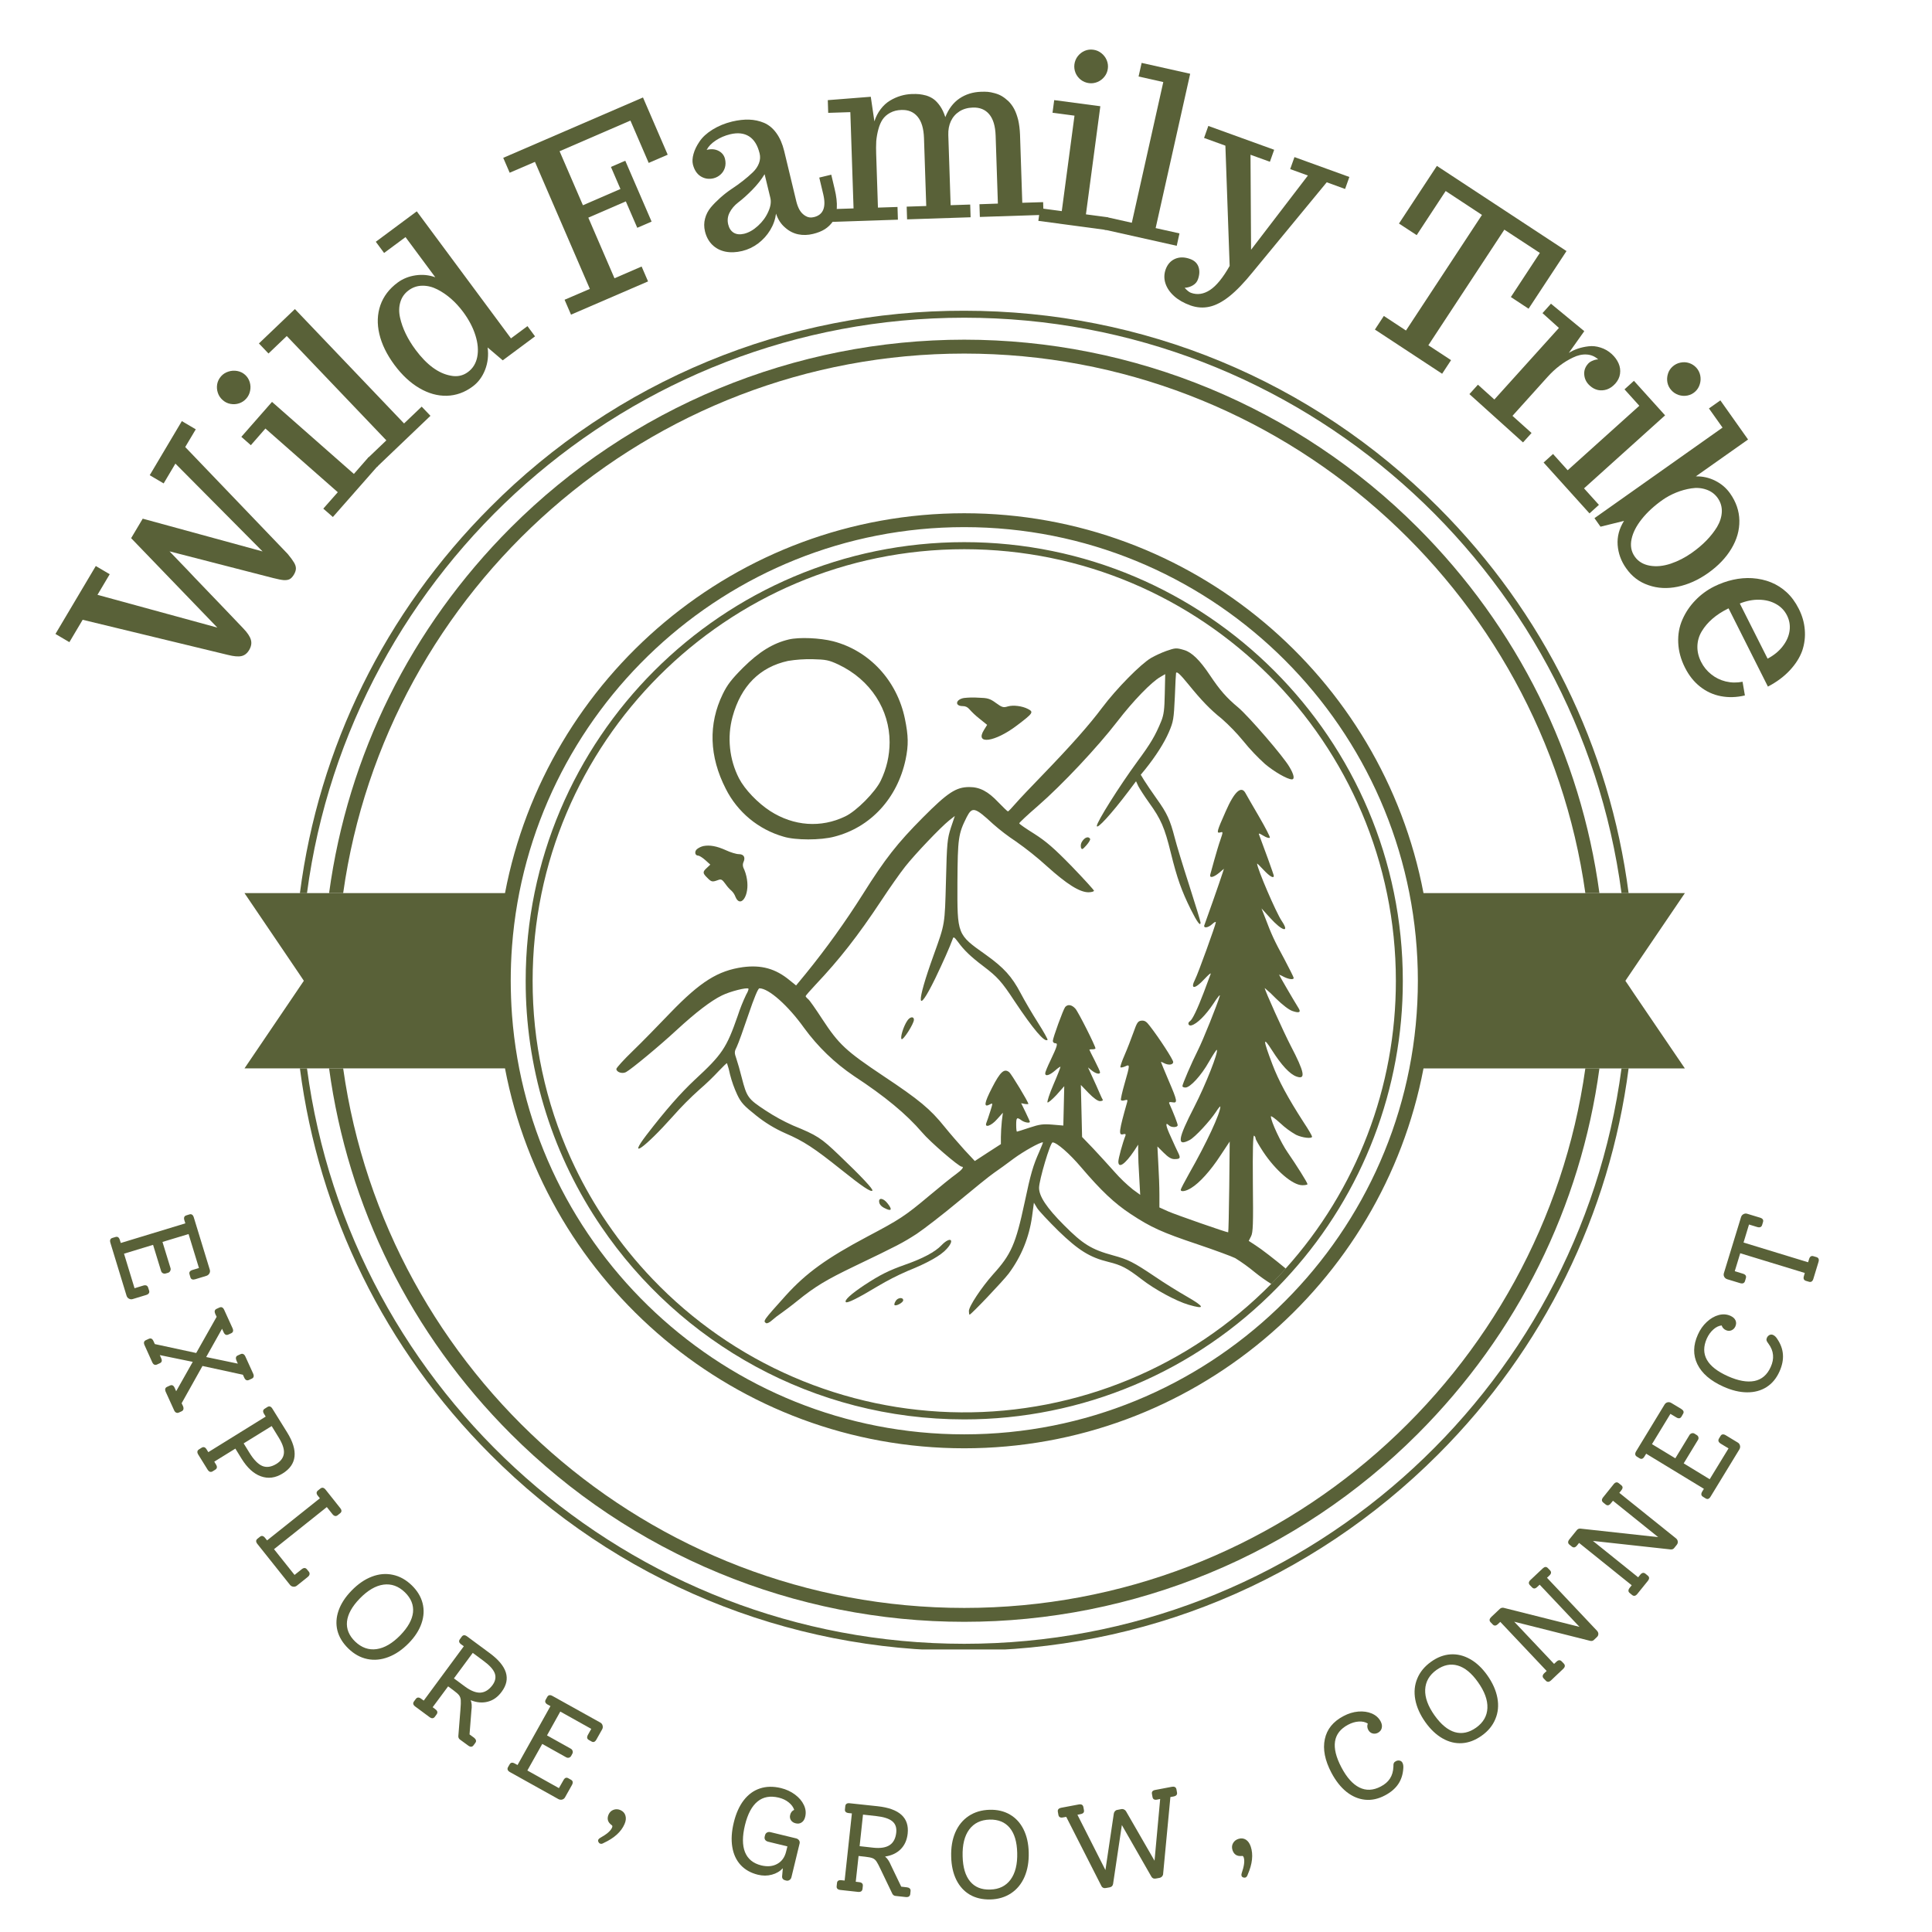 <svg version="1.0" preserveAspectRatio="xMidYMid meet" height="500" viewBox="0 0 375 375" zoomAndPan="magnify" width="500" xmlns:xlink="http://www.w3.org/1999/xlink" xmlns="http://www.w3.org/2000/svg"><defs><g></g><clipPath id="e6dc15c413"><path clip-rule="nonzero" d="M 58 60 L 317 60 L 317 320.16 L 58 320.16 Z M 58 60"></path></clipPath><clipPath id="32083380e0"><path clip-rule="nonzero" d="M 47.461 99 L 327.402 99 L 327.402 282 L 47.461 282 Z M 47.461 99"></path></clipPath></defs><path fill-rule="nonzero" fill-opacity="1" d="M 307.715 207.371 C 299.414 266.473 248.516 312.098 187.16 312.098 C 125.805 312.098 74.91 266.473 66.609 207.371 L 63.875 207.371 C 67.516 234.156 79.727 258.902 99.172 278.348 C 100.613 279.789 102.09 281.191 103.598 282.559 C 105.105 283.926 106.648 285.258 108.223 286.547 C 109.797 287.84 111.402 289.094 113.035 290.305 C 114.672 291.52 116.336 292.691 118.031 293.824 C 119.723 294.953 121.441 296.043 123.188 297.09 C 124.938 298.137 126.707 299.141 128.504 300.102 C 130.301 301.059 132.117 301.977 133.957 302.848 C 135.801 303.719 137.66 304.543 139.543 305.32 C 141.422 306.102 143.324 306.832 145.242 307.52 C 147.156 308.207 149.09 308.844 151.039 309.434 C 152.988 310.027 154.949 310.57 156.926 311.062 C 158.902 311.559 160.887 312.004 162.883 312.402 C 164.883 312.801 166.887 313.148 168.902 313.445 C 170.918 313.746 172.938 313.996 174.965 314.195 C 176.992 314.395 179.02 314.543 181.055 314.645 C 183.09 314.742 185.125 314.793 187.16 314.793 C 189.195 314.793 191.23 314.742 193.266 314.645 C 195.301 314.543 197.328 314.395 199.355 314.195 C 201.383 313.996 203.402 313.746 205.418 313.445 C 207.434 313.148 209.438 312.801 211.438 312.402 C 213.434 312.004 215.418 311.559 217.395 311.062 C 219.371 310.57 221.332 310.027 223.281 309.434 C 225.23 308.844 227.164 308.207 229.082 307.52 C 230.996 306.832 232.898 306.102 234.777 305.32 C 236.66 304.543 238.52 303.719 240.363 302.848 C 242.203 301.977 244.02 301.059 245.816 300.102 C 247.613 299.141 249.383 298.137 251.133 297.09 C 252.879 296.043 254.598 294.953 256.289 293.824 C 257.984 292.691 259.648 291.52 261.285 290.305 C 262.922 289.094 264.523 287.84 266.098 286.547 C 267.672 285.258 269.215 283.926 270.723 282.559 C 272.234 281.191 273.707 279.789 275.148 278.348 C 294.594 258.902 306.809 234.156 310.449 207.371 Z M 275.148 102.375 C 273.707 100.934 272.23 99.531 270.723 98.164 C 269.215 96.797 267.672 95.465 266.098 94.176 C 264.523 92.883 262.918 91.629 261.285 90.418 C 259.648 89.203 257.984 88.031 256.289 86.902 C 254.598 85.77 252.879 84.68 251.129 83.633 C 249.383 82.586 247.613 81.582 245.816 80.625 C 244.02 79.664 242.203 78.75 240.359 77.879 C 238.52 77.008 236.66 76.184 234.777 75.402 C 232.895 74.625 230.996 73.891 229.078 73.203 C 227.164 72.52 225.23 71.879 223.281 71.289 C 221.332 70.699 219.371 70.156 217.395 69.66 C 215.418 69.164 213.434 68.719 211.434 68.324 C 209.438 67.926 207.434 67.578 205.418 67.277 C 203.402 66.98 201.383 66.73 199.355 66.531 C 197.328 66.332 195.301 66.18 193.266 66.082 C 191.23 65.98 189.195 65.93 187.16 65.93 C 185.125 65.93 183.09 65.98 181.055 66.082 C 179.02 66.18 176.992 66.332 174.965 66.531 C 172.938 66.73 170.918 66.98 168.902 67.277 C 166.887 67.578 164.883 67.926 162.887 68.324 C 160.887 68.719 158.902 69.164 156.926 69.66 C 154.949 70.156 152.988 70.699 151.039 71.289 C 149.09 71.879 147.16 72.52 145.242 73.203 C 143.324 73.891 141.426 74.625 139.543 75.402 C 137.66 76.184 135.801 77.008 133.961 77.879 C 132.117 78.75 130.301 79.664 128.504 80.625 C 126.707 81.582 124.938 82.586 123.191 83.633 C 121.441 84.68 119.723 85.77 118.031 86.902 C 116.336 88.031 114.672 89.203 113.035 90.418 C 111.402 91.629 109.797 92.883 108.223 94.176 C 106.648 95.465 105.105 96.797 103.598 98.164 C 102.09 99.531 100.613 100.934 99.172 102.375 C 79.727 121.824 67.516 146.566 63.875 173.355 L 66.609 173.355 C 74.91 114.254 125.809 68.629 187.16 68.629 C 248.512 68.629 299.414 114.254 307.715 173.355 L 310.449 173.355 C 306.809 146.566 294.594 121.824 275.148 102.375 Z M 275.148 102.375" fill="#596138"></path><g clip-path="url(#e6dc15c413)"><path fill-rule="nonzero" fill-opacity="1" d="M 279.117 98.402 C 254.559 73.844 221.914 60.316 187.16 60.316 C 182.898 60.305 178.648 60.504 174.406 60.914 C 170.168 61.32 165.957 61.938 161.777 62.766 C 157.598 63.59 153.465 64.617 149.387 65.852 C 145.309 67.086 141.305 68.52 137.367 70.148 C 133.43 71.781 129.582 73.602 125.828 75.609 C 122.07 77.621 118.422 79.812 114.883 82.184 C 111.344 84.559 107.93 87.098 104.641 89.809 C 101.352 92.516 98.207 95.383 95.203 98.402 C 74.699 118.91 61.879 145.062 58.211 173.359 L 59.586 173.359 C 67.93 110.402 121.961 61.668 187.16 61.668 C 252.359 61.668 306.395 110.398 314.734 173.355 L 316.113 173.355 C 312.441 145.062 299.625 118.91 279.117 98.402 Z M 314.734 207.371 C 306.395 270.324 252.363 319.059 187.16 319.059 C 121.957 319.059 67.93 270.324 59.586 207.371 L 58.211 207.371 C 61.879 235.645 74.699 261.816 95.203 282.324 C 98.207 285.348 101.355 288.211 104.641 290.922 C 107.93 293.629 111.344 296.172 114.883 298.543 C 118.422 300.914 122.07 303.105 125.828 305.117 C 129.582 307.125 133.43 308.945 137.367 310.578 C 141.305 312.207 145.312 313.641 149.391 314.875 C 153.469 316.105 157.598 317.137 161.777 317.961 C 165.957 318.785 170.168 319.402 174.406 319.812 C 178.648 320.223 182.898 320.418 187.16 320.406 C 221.898 320.406 254.555 306.883 279.117 282.32 C 299.625 261.816 312.441 235.66 316.113 207.363 Z M 314.734 207.371" fill="#596138"></path></g><g clip-path="url(#32083380e0)"><path fill-rule="nonzero" fill-opacity="1" d="M 315.973 191.086 L 315.855 190.914 L 315.488 190.379 L 315.855 189.82 L 315.973 189.652 L 317.18 187.867 L 327.031 173.355 L 276.301 173.355 C 268.32 131.422 231.379 99.621 187.16 99.621 C 142.941 99.621 106 131.422 98.02 173.355 L 47.457 173.355 L 57.145 187.648 L 58.461 189.598 L 58.977 190.371 L 58.492 191.086 L 58.461 191.129 L 57.145 193.078 L 47.457 207.371 L 98.02 207.371 C 106 249.301 142.93 281.113 187.16 281.113 C 231.391 281.113 268.32 249.312 276.301 207.379 L 327.031 207.379 L 317.168 192.871 Z M 275.105 194.609 C 272.887 241.195 234.285 278.406 187.16 278.406 C 140.867 278.406 102.801 242.496 99.383 197.062 C 99.219 194.848 99.137 192.613 99.133 190.359 C 99.133 188.109 99.215 185.875 99.383 183.664 C 102.816 138.23 140.883 102.316 187.16 102.316 C 234.285 102.316 272.887 139.531 275.105 186.121 C 275.172 187.527 275.207 188.945 275.207 190.359 C 275.207 191.777 275.172 193.203 275.105 194.609 Z M 275.105 194.609" fill="#596138"></path></g><path fill-rule="evenodd" fill-opacity="1" d="M 175.641 139.512 C 174.105 132.082 168.738 126.305 161.727 124.473 C 159.152 123.816 155.125 123.641 153.113 124.117 C 150 124.859 147.34 126.516 144.234 129.59 C 141.953 131.875 141.156 132.938 140.289 134.715 C 137.449 140.547 137.66 146.855 140.883 153.125 C 141.445 154.242 142.113 155.289 142.895 156.266 C 143.676 157.242 144.547 158.133 145.508 158.93 C 146.473 159.727 147.508 160.418 148.613 161 C 149.719 161.582 150.875 162.047 152.074 162.391 C 154.379 163.109 159.309 163.109 161.965 162.391 C 168.98 160.586 174.164 154.961 175.773 147.441 C 176.359 144.637 176.324 142.828 175.641 139.512 Z M 170.965 151.508 C 169.926 153.699 166.258 157.422 164.062 158.461 C 159.355 160.742 154.055 160.359 149.496 157.426 C 147.074 155.859 144.551 153.23 143.43 151.059 C 142.492 149.215 141.918 147.266 141.703 145.207 C 141.488 143.152 141.648 141.125 142.184 139.129 C 143.828 133.117 147.488 129.477 152.961 128.281 C 154.531 128.027 156.109 127.918 157.699 127.949 C 160.332 128.012 160.867 128.125 162.676 128.957 C 169.043 131.957 172.672 137.801 172.672 144.078 C 172.66 146.684 172.094 149.16 170.965 151.508 Z M 170.965 151.508" fill="#596138"></path><path fill-rule="evenodd" fill-opacity="1" d="M 187.16 105.23 C 140.223 105.23 102.035 143.426 102.035 190.379 C 102.027 194.484 102.32 198.574 102.91 202.641 C 103.504 206.707 104.383 210.707 105.559 214.648 C 106.73 218.586 108.184 222.418 109.914 226.141 C 111.648 229.867 113.641 233.449 115.895 236.887 C 116.148 237.277 116.41 237.668 116.676 238.055 C 131.996 260.637 157.875 275.504 187.16 275.504 C 189.984 275.504 192.805 275.367 195.617 275.086 C 198.43 274.805 201.219 274.387 203.988 273.824 C 206.758 273.266 209.496 272.57 212.195 271.738 C 214.895 270.906 217.547 269.941 220.152 268.844 C 222.758 267.746 225.301 266.523 227.781 265.172 C 230.262 263.82 232.672 262.348 235.004 260.754 C 237.34 259.164 239.59 257.457 241.754 255.641 C 243.918 253.824 245.988 251.906 247.961 249.883 C 248.859 248.965 249.738 248.027 250.59 247.07 C 254.055 243.211 257.145 239.066 259.848 234.637 C 262.555 230.211 264.836 225.574 266.688 220.727 C 268.543 215.879 269.941 210.906 270.883 205.801 C 271.824 200.699 272.293 195.555 272.285 190.363 C 272.285 143.426 234.098 105.23 187.16 105.23 Z M 249.559 246.203 C 248.938 246.898 248.301 247.586 247.652 248.262 C 247.355 248.59 247.051 248.887 246.754 249.191 C 245.773 250.184 244.77 251.156 243.742 252.098 C 242.715 253.043 241.664 253.961 240.59 254.852 C 239.516 255.742 238.418 256.605 237.301 257.445 C 236.184 258.281 235.047 259.09 233.891 259.867 C 232.734 260.648 231.555 261.398 230.363 262.121 C 229.168 262.84 227.953 263.531 226.723 264.191 C 225.496 264.852 224.25 265.48 222.988 266.078 C 221.727 266.676 220.453 267.242 219.16 267.777 C 217.871 268.309 216.57 268.812 215.254 269.281 C 213.941 269.75 212.617 270.184 211.281 270.586 C 209.941 270.988 208.598 271.359 207.242 271.691 C 205.887 272.027 204.523 272.328 203.156 272.598 C 201.785 272.863 200.41 273.094 199.027 273.293 C 197.645 273.492 196.262 273.656 194.871 273.785 C 193.48 273.914 192.09 274.008 190.695 274.066 C 189.301 274.125 187.906 274.148 186.508 274.137 C 185.113 274.125 183.719 274.082 182.324 274 C 180.934 273.918 179.543 273.805 178.156 273.652 C 176.766 273.504 175.383 273.32 174.008 273.102 C 172.629 272.879 171.254 272.625 169.891 272.34 C 168.523 272.051 167.168 271.727 165.816 271.371 C 164.469 271.016 163.129 270.625 161.797 270.203 C 160.469 269.781 159.148 269.324 157.844 268.836 C 156.535 268.348 155.242 267.824 153.961 267.27 C 152.68 266.715 151.414 266.133 150.16 265.516 C 148.91 264.895 147.672 264.25 146.453 263.57 C 145.234 262.891 144.031 262.18 142.848 261.441 C 141.664 260.703 140.5 259.934 139.355 259.137 C 138.211 258.34 137.086 257.512 135.98 256.66 C 134.879 255.805 133.797 254.926 132.734 254.016 C 131.676 253.109 130.641 252.176 129.625 251.215 C 128.613 250.254 127.625 249.27 126.66 248.262 C 123.449 244.902 120.535 241.309 117.914 237.473 C 117.586 236.992 117.258 236.484 116.93 236.012 C 114.668 232.551 112.676 228.941 110.957 225.184 C 110.879 225.031 110.812 224.855 110.742 224.719 C 108.309 219.32 106.473 213.73 105.23 207.941 C 103.988 202.152 103.375 196.297 103.383 190.379 C 103.383 144.18 140.965 106.602 187.16 106.602 C 233.355 106.602 270.938 144.164 270.938 190.379 C 270.941 195.488 270.48 200.555 269.555 205.578 C 268.629 210.602 267.25 215.5 265.422 220.27 C 263.594 225.043 261.348 229.605 258.684 233.965 C 256.016 238.324 252.977 242.402 249.559 246.203 Z M 249.559 246.203" fill="#596138"></path><path fill-rule="evenodd" fill-opacity="1" d="M 254.672 220.621 C 254.672 221.066 252.809 220.859 251.562 220.266 C 250.453 219.641 249.438 218.891 248.512 218.016 C 247.504 217.098 246.676 216.508 246.676 216.699 C 246.676 217.648 248.648 221.848 249.934 223.684 C 251.574 226.055 253.781 229.547 253.781 229.844 C 253.781 229.965 253.336 230.051 252.777 230.051 C 250.91 230.051 247.598 227.211 245.164 223.535 C 244.367 222.32 243.715 221.168 243.715 220.992 C 243.703 220.758 243.605 220.57 243.418 220.43 C 243.211 220.281 243.125 223.238 243.18 229.668 C 243.27 237.633 243.211 239.234 242.828 239.969 L 242.379 240.855 L 243.695 241.715 C 244.805 242.41 247.434 244.461 249.566 246.227 C 248.941 246.922 248.309 247.609 247.66 248.285 C 247.359 248.613 247.059 248.906 246.758 249.215 C 245.652 248.527 244.59 247.777 243.574 246.957 C 242.363 245.953 241.094 245.035 239.758 244.203 C 239.098 243.875 235.848 242.664 232.5 241.539 C 225.512 239.199 223.383 238.227 219.445 235.625 C 216.301 233.551 213.73 231.125 209.82 226.535 C 207.594 223.91 205.105 221.738 204.309 221.738 C 203.859 221.738 201.68 229.078 201.68 230.559 C 201.68 232.203 203.16 234.441 206.535 237.816 C 210.18 241.484 211.836 242.523 216.07 243.676 C 219 244.477 219.949 244.949 224.184 247.793 C 226.047 249.07 228.832 250.785 230.344 251.645 C 233.895 253.688 234.016 254.219 230.672 253.242 C 228.273 252.531 224.16 250.309 221.586 248.309 C 218.742 246.121 217.68 245.559 215.129 244.934 C 211.516 244.051 209.328 242.68 205.445 238.926 C 203.523 237.027 201.656 235.043 201.305 234.484 L 200.68 233.445 L 200.324 236.109 C 199.754 240.188 198.246 243.879 195.797 247.184 C 194.703 248.637 188.484 255.18 188.188 255.18 C 188.125 255.18 188.062 254.852 188.062 254.469 C 188.062 253.551 190.523 249.867 192.746 247.363 C 196.27 243.484 197.156 241.469 198.875 233.414 C 200.059 227.793 200.516 226.25 201.719 223.551 C 202.16 222.547 202.488 221.719 202.426 221.719 C 201.805 221.719 198.699 223.465 196.801 224.852 C 195.488 225.84 193.781 227.078 192.953 227.641 C 192.125 228.203 189.008 230.723 185.996 233.23 C 182.984 235.738 179.332 238.559 177.91 239.504 C 175.188 241.254 174.293 241.727 165.832 245.785 C 160.414 248.391 158.219 249.695 154.758 252.504 C 153.633 253.422 152.211 254.477 151.648 254.875 C 151.008 255.309 150.395 255.781 149.812 256.293 C 149.398 256.68 148.895 256.918 148.715 256.828 C 148.059 256.414 148.121 256.355 152.508 251.469 C 156.504 247.059 160.5 244.188 168.375 240.008 C 174.594 236.723 175.656 236.043 180.309 232.137 C 182.469 230.328 184.84 228.402 185.57 227.898 C 186.781 227.012 187.191 226.449 186.66 226.449 C 186.129 226.449 180.531 221.656 178.965 219.785 C 175.914 216.234 171.77 212.801 165.758 208.859 C 161.992 206.312 158.766 203.199 156.082 199.531 C 152.969 195.176 149.211 191.832 147.402 191.832 C 147.137 191.832 146.367 193.699 145.273 196.926 C 144.324 199.738 143.316 202.547 143.023 203.145 C 142.52 204.148 142.52 204.328 142.934 205.512 C 143.172 206.195 143.645 207.852 143.969 209.152 C 144.957 212.977 145.184 213.297 148.57 215.523 C 150.27 216.645 152.047 217.621 153.902 218.449 C 158.613 220.371 159.352 220.848 162.871 224.223 C 167.168 228.312 169.566 230.887 169.328 231.098 C 169.031 231.426 167.355 230.297 163.285 227.039 C 158.027 222.836 156.004 221.5 152.422 219.961 C 150.375 219.055 148.48 217.902 146.738 216.496 C 144.395 214.633 143.836 214.039 143.094 212.473 C 142.508 211.215 142.043 209.91 141.699 208.562 C 141.555 207.82 141.355 207.09 141.109 206.371 C 141.051 206.312 140.367 206.992 139.539 207.852 C 138.352 209.121 137.098 210.328 135.781 211.465 C 133.961 213.094 132.242 214.82 130.629 216.652 C 125.176 222.773 121.668 225.289 125.488 220.293 C 129.219 215.438 132.117 212.152 134.84 209.602 C 140.172 204.672 141.004 203.445 143.191 197.168 C 143.648 195.762 144.199 194.391 144.832 193.055 C 145.164 192.52 145.336 191.984 145.277 191.898 C 144.98 191.605 141.699 192.43 140.125 193.215 C 137.996 194.25 135.062 196.504 131.391 199.879 C 128.078 202.957 122.539 207.543 121.5 208.098 C 120.762 208.484 119.637 208.098 119.637 207.48 C 119.637 207.273 121.055 205.695 122.832 203.984 C 124.613 202.273 127.867 198.922 130.148 196.547 C 135.949 190.539 139.352 188.406 144.184 187.723 C 147.766 187.254 150.52 187.992 153.273 190.273 L 154.52 191.277 L 156.414 188.977 C 160.41 184.055 164.098 178.914 167.484 173.551 C 171.84 166.617 174.207 163.633 179.152 158.656 C 183.949 153.832 185.574 152.766 188.152 152.766 C 190.168 152.766 191.77 153.594 193.777 155.723 C 194.727 156.711 195.555 157.496 195.641 157.496 C 195.73 157.496 196.414 156.789 197.152 155.93 C 197.887 155.074 200.203 152.645 202.246 150.539 C 207.934 144.652 211.422 140.711 213.945 137.336 C 216.754 133.605 221.406 128.898 223.418 127.711 C 224.367 127.18 225.355 126.727 226.375 126.352 C 228.156 125.73 228.348 125.73 229.844 126.172 C 231.336 126.617 232.891 128.129 234.844 131.059 C 236.801 133.988 238.074 135.441 240.387 137.363 C 242.484 139.168 249.09 146.812 250.27 148.852 C 251.16 150.332 251.34 151.277 250.746 151.277 C 249.891 151.277 247.281 149.77 245.535 148.289 C 244.02 146.918 242.617 145.438 241.332 143.848 C 240.047 142.285 238.645 140.832 237.129 139.496 C 234.934 137.75 233.219 135.973 230.672 132.836 C 229.074 130.879 228.449 130.289 228.273 130.609 C 228.242 130.676 228.125 132.777 228.035 135.293 C 227.828 139.566 227.77 140.027 226.879 142.105 C 225.988 144.18 224.332 146.777 222.277 149.336 L 221.418 150.375 L 222.102 151.496 C 222.488 152.121 223.555 153.688 224.5 155.023 C 226.543 157.859 227.129 159.195 227.996 162.543 C 228.348 163.938 229.621 168.109 230.836 171.867 C 232.047 175.629 233.027 178.859 233.027 179.066 C 233.027 179.863 232.371 179.008 231.129 176.516 C 229.355 172.934 228.469 170.477 227.254 165.535 C 226.043 160.594 225.328 158.988 223.051 155.824 C 222.133 154.547 221.211 153.098 220.945 152.594 L 220.504 151.645 L 219.02 153.617 C 215.73 157.969 212.891 161.078 212.891 160.309 C 212.891 159.539 217.246 152.609 220.781 147.781 C 223.359 144.293 224.25 142.777 225.402 139.965 C 225.906 138.695 226.023 137.688 226.082 134.637 L 226.168 130.848 L 225.254 131.379 C 223.508 132.367 219.996 135.98 216.902 139.996 C 213.023 145.031 206.184 152.316 201.449 156.434 C 199.449 158.16 197.832 159.676 197.832 159.805 C 197.832 159.934 199.145 160.84 200.766 161.848 C 203.07 163.328 204.559 164.602 208.02 168.152 C 210.391 170.609 212.344 172.758 212.344 172.895 C 212.344 173.031 211.867 173.191 211.277 173.191 C 209.562 173.191 207.074 171.617 203.223 168.152 C 201.309 166.414 199.293 164.801 197.176 163.316 C 195.629 162.293 194.156 161.168 192.762 159.941 C 189.211 156.652 188.707 156.535 187.645 158.582 C 186 161.867 185.895 162.668 185.836 171.254 C 185.805 181.496 185.746 181.352 191.344 185.316 C 194.867 187.836 196.406 189.551 198.094 192.75 C 198.805 194.113 200.312 196.695 201.441 198.465 C 202.57 200.234 203.398 201.754 203.336 201.836 C 202.773 202.406 200.578 199.797 196.941 194.352 C 194.395 190.469 193.594 189.613 190.867 187.539 C 188.469 185.734 187.109 184.434 185.953 182.832 C 185.215 181.848 185.062 181.766 184.922 182.242 C 184.328 183.883 183.051 186.742 181.516 189.941 C 177.898 197.336 177.781 194.91 181.246 185.316 C 183.438 179.215 183.379 179.574 183.613 170.953 C 183.793 163.496 183.883 162.816 184.559 160.68 L 185.332 158.379 L 184.238 159.238 C 182.547 160.598 177.664 165.723 175.715 168.184 C 174.727 169.426 172.629 172.414 171.031 174.844 C 166.5 181.684 162.918 186.246 158.328 191.102 C 157.266 192.227 156.371 193.262 156.371 193.352 C 156.371 193.445 156.613 193.734 156.875 193.941 C 157.141 194.148 158.359 195.895 159.57 197.762 C 162.828 202.734 164.176 203.98 171.441 208.836 C 178.434 213.484 180.57 215.262 183.348 218.723 C 184.355 219.969 186.102 221.98 187.195 223.195 L 189.211 225.355 L 191.73 223.711 L 194.273 222.07 L 194.273 220.676 C 194.273 219.875 194.363 218.516 194.453 217.625 L 194.66 215.98 L 193.559 217.207 C 192.434 218.523 191.043 219.012 191.453 217.945 C 191.574 217.684 191.898 216.676 192.195 215.758 C 192.73 214.07 192.73 214.039 192.137 214.363 C 190.891 215.047 191.012 214.129 192.551 211.137 C 194.148 208.027 194.918 207.316 195.898 208.121 C 196.309 208.449 199.602 213.895 199.602 214.246 C 199.602 214.336 199.301 214.336 198.918 214.277 L 198.207 214.129 L 199.062 215.879 C 199.508 216.824 199.895 217.652 199.895 217.742 C 199.895 218.07 198.797 217.859 198.254 217.445 C 197.363 216.785 197.242 216.91 197.242 218.336 C 197.242 219.07 197.301 219.648 197.395 219.648 C 197.484 219.648 198.574 219.293 199.816 218.883 C 201.789 218.227 202.445 218.141 204.262 218.289 L 206.391 218.469 L 206.57 210.828 L 205.062 212.531 C 204.207 213.445 203.422 214.098 203.316 213.98 C 203.211 213.867 203.699 212.293 204.473 210.516 C 205.246 208.742 205.832 207.199 205.832 207.082 C 205.832 206.961 205.359 207.289 204.793 207.793 C 203.699 208.738 202.871 208.977 202.871 208.328 C 202.871 208.121 203.316 207.012 203.879 205.867 C 205.238 202.996 205.387 202.492 204.828 202.492 C 204.699 202.496 204.59 202.453 204.5 202.367 C 204.406 202.277 204.359 202.172 204.355 202.043 C 204.355 201.457 206.367 195.949 206.746 195.469 C 207.25 194.879 208.023 195 208.719 195.766 C 209.254 196.328 212.629 203.02 212.629 203.496 C 212.629 203.582 212.367 203.672 212.035 203.672 C 211.836 203.656 211.637 203.676 211.441 203.73 C 211.441 203.789 211.918 204.738 212.48 205.836 C 213.043 206.934 213.52 207.969 213.52 208.137 C 213.52 208.582 212.746 208.434 211.945 207.809 L 211.18 207.184 L 212.035 209.051 C 212.512 210.082 213.133 211.445 213.398 212.094 C 213.664 212.746 213.988 213.371 214.055 213.488 C 214.121 213.605 213.848 213.727 213.492 213.727 C 213.078 213.727 212.25 213.133 211.301 212.16 L 209.793 210.586 L 209.914 215.648 L 210.031 220.684 L 212.164 222.902 C 213.32 224.148 215.211 226.191 216.371 227.508 C 217.449 228.73 218.621 229.852 219.891 230.879 L 221.312 231.914 L 221.125 228.512 C 221 226.648 220.918 224.484 220.918 223.652 L 220.918 222.176 L 220.148 223.359 C 218.398 225.965 217.07 226.887 217.07 225.461 C 217.07 224.867 217.895 221.82 218.461 220.398 C 218.547 220.102 218.398 220.043 217.984 220.16 C 217.07 220.398 217.184 219.539 218.781 213.914 C 218.902 213.469 218.816 213.41 218.312 213.555 C 217.984 213.676 217.656 213.645 217.574 213.527 C 217.492 213.414 217.809 211.961 218.281 210.328 C 219.344 206.629 219.344 206.535 218.398 206.984 C 217.984 207.16 217.574 207.254 217.48 207.16 C 217.391 207.066 217.746 206.008 218.281 204.789 C 218.812 203.574 219.559 201.625 219.996 200.41 C 220.68 198.48 220.859 198.191 221.539 198.109 C 222.164 198.055 222.523 198.258 223.18 199.145 C 224.961 201.426 227.715 205.66 227.715 206.133 C 227.715 206.695 226.793 206.816 225.91 206.34 C 225.613 206.164 225.344 206.074 225.344 206.133 C 225.344 206.195 226.023 207.824 226.824 209.719 C 228.539 213.711 228.633 214.156 227.535 213.949 C 227.062 213.859 226.855 213.922 226.941 214.156 C 227.832 216.129 228.586 218.102 228.586 218.395 C 228.586 218.863 227.348 218.895 226.871 218.418 C 226.129 217.684 226.25 218.508 227.285 220.723 C 227.852 221.988 228.5 223.41 228.734 223.855 C 229.18 224.805 229.062 224.98 227.934 224.98 C 227.348 224.98 226.754 224.625 225.863 223.738 L 224.652 222.527 L 224.828 225.898 C 224.945 227.762 225.039 230.434 225.039 231.816 L 225.039 234.363 L 226.754 235.137 C 228.145 235.754 238.008 239.195 238.391 239.195 C 238.445 239.195 238.539 235.223 238.598 230.367 L 238.684 221.574 L 236.879 224.297 C 234.957 227.258 232.789 229.629 231.223 230.578 C 230.188 231.234 229.18 231.402 229.18 230.934 C 229.18 230.785 229.922 229.359 230.824 227.758 C 234.199 221.844 236.867 216.094 236.867 214.789 C 236.867 214.641 236.48 215.086 236.008 215.828 C 234.824 217.633 231.918 220.762 230.914 221.277 C 228.367 222.609 228.574 221.129 231.805 214.852 C 234.055 210.469 236.543 204.133 236.184 203.777 C 236.125 203.691 235.445 204.723 234.676 206.059 C 233.145 208.789 231.012 211.09 230.094 211.09 C 229.766 211.09 229.504 210.969 229.504 210.82 C 229.504 210.438 231.281 206.293 232.523 203.832 C 233.512 201.879 236.285 194.957 236.758 193.312 C 236.875 192.898 236.312 193.578 235.512 194.82 C 234.035 197.043 232.312 198.766 231.238 199.027 C 230.648 199.176 230.441 198.523 230.977 198.203 C 231.445 197.902 232.426 195.859 233.672 192.574 C 234.262 190.945 234.883 189.375 234.988 189.051 C 235.094 188.723 234.574 189.195 233.773 190.035 C 231.91 192.051 230.965 192.082 231.969 190.094 C 232.5 189.109 235.992 179.438 235.992 179.02 C 235.992 178.844 235.695 178.992 235.316 179.348 C 234.457 180.148 233.445 180.238 233.805 179.465 C 234.012 178.965 236.883 170.789 237.328 169.371 L 237.562 168.629 L 236.617 169.43 C 235.488 170.348 234.691 170.496 234.926 169.695 C 234.988 169.43 235.344 168.152 235.695 166.906 C 236.051 165.66 236.559 163.891 236.883 163.004 C 237.418 161.434 237.418 161.402 236.824 161.582 C 236.082 161.762 236.168 161.402 237.891 157.523 C 239.609 153.582 240.969 152.375 241.797 154.031 C 241.977 154.387 243.156 156.398 244.375 158.5 C 245.594 160.605 246.562 162.445 246.477 162.59 C 246.391 162.73 245.82 162.59 245.262 162.234 C 244.316 161.672 244.227 161.672 244.434 162.145 C 245.176 164.07 247.246 169.785 247.246 169.992 C 247.246 170.582 246.445 170.105 245.273 168.863 C 244.562 168.094 244 167.551 244 167.625 C 244 168.539 247.672 177.125 248.801 178.785 C 250.398 181.152 248.855 180.758 246.5 178.129 L 244.855 176.316 L 245.598 178.215 C 246.754 181.293 247.344 182.598 249.301 186.18 C 250.285 188.047 251.105 189.676 251.105 189.82 C 251.105 190.207 250.16 190.09 249.207 189.613 C 248.906 189.441 248.59 189.293 248.262 189.172 C 248.262 189.27 250.891 193.809 252.051 195.684 C 252.555 196.48 252.199 196.688 250.898 196.25 C 250.215 196.039 248.945 195.066 247.641 193.785 C 246.961 193.07 246.242 192.402 245.48 191.773 C 245.48 192.223 249.152 200.32 250.512 202.953 C 253.207 208.105 253.504 209.613 251.668 208.961 C 250.352 208.52 248.707 206.715 246.902 203.871 C 245.094 201.031 245.121 201.707 246.961 206.562 C 248.145 209.703 249.977 213.105 253.059 217.875 C 253.961 219.219 254.672 220.465 254.672 220.621 Z M 254.672 220.621" fill="#596138"></path><path fill-rule="evenodd" fill-opacity="1" d="M 186.867 137.055 C 187.387 137.051 187.809 137.25 188.141 137.645 C 188.73 138.305 189.371 138.906 190.062 139.453 L 191.602 140.695 L 190.98 141.703 C 189.176 144.605 193.086 144.074 197.379 140.816 C 200.547 138.418 200.664 138.207 199.539 137.617 C 198.41 137.023 196.668 136.816 195.629 137.113 C 194.77 137.379 194.504 137.32 193.328 136.457 C 192.152 135.59 191.684 135.469 189.922 135.422 C 188.984 135.355 188.047 135.375 187.109 135.48 C 185.473 135.754 185.266 137.055 186.867 137.055 Z M 186.867 137.055" fill="#596138"></path><path fill-rule="evenodd" fill-opacity="1" d="M 210.082 163.258 C 209.809 163.633 209.723 164.047 209.812 164.5 C 209.992 164.977 210.109 164.918 210.879 164.059 C 211.352 163.523 211.68 162.965 211.59 162.816 C 211.266 162.281 210.582 162.52 210.082 163.258 Z M 210.082 163.258" fill="#596138"></path><path fill-rule="evenodd" fill-opacity="1" d="M 135.523 166.074 C 135.73 166.074 136.352 166.457 136.883 166.93 L 137.871 167.82 L 137.215 168.441 C 136.355 169.211 136.355 169.48 137.273 170.367 C 138.074 171.195 138.258 171.223 139.316 170.84 C 139.977 170.574 140.145 170.664 140.855 171.637 C 141.195 172.129 141.59 172.566 142.039 172.953 C 142.359 173.277 142.598 173.652 142.754 174.082 C 143.641 176.211 145.297 174.199 145.055 171.266 C 144.988 170.441 144.801 169.641 144.492 168.871 C 144.164 168.246 144.105 167.801 144.312 167.328 C 144.727 166.41 144.375 165.789 143.398 165.789 C 142.922 165.789 141.754 165.434 140.879 165.02 C 139.105 164.219 137.742 163.98 136.527 164.219 C 136.07 164.328 135.656 164.527 135.285 164.812 C 134.754 165.273 134.871 166.074 135.523 166.074 Z M 135.523 166.074" fill="#596138"></path><path fill-rule="evenodd" fill-opacity="1" d="M 176.09 198.141 C 175.348 199.234 174.699 201.398 174.992 201.691 C 175.289 201.988 177.391 198.703 177.391 197.934 C 177.391 197.223 176.59 197.34 176.09 198.141 Z M 176.09 198.141" fill="#596138"></path><path fill-rule="evenodd" fill-opacity="1" d="M 171.766 234.527 C 173.035 235.188 173.246 234.793 172.297 233.609 C 171.469 232.516 170.492 232.398 170.652 233.344 C 170.699 233.773 171.113 234.234 171.766 234.527 Z M 171.766 234.527" fill="#596138"></path><path fill-rule="evenodd" fill-opacity="1" d="M 182.75 241.695 C 181.504 243.012 179.109 244.27 175.734 245.457 C 172.477 246.609 170.879 247.41 167.797 249.422 C 165.254 251.109 163.828 252.379 164.18 252.738 C 164.449 253.004 166.48 252 170.371 249.66 C 172.23 248.551 174.156 247.566 176.145 246.703 C 180.051 245.133 182.602 243.711 183.754 242.41 C 185.414 240.598 184.469 239.918 182.75 241.695 Z M 182.75 241.695" fill="#596138"></path><path fill-rule="evenodd" fill-opacity="1" d="M 173.832 252.559 C 173.625 252.891 173.535 253.242 173.625 253.301 C 173.891 253.598 175.312 252.828 175.312 252.383 C 175.32 251.73 174.195 251.855 173.832 252.559 Z M 173.832 252.559" fill="#596138"></path><g fill-opacity="1" fill="#596138"><g transform="translate(38.952, 140.518)"><g><path d="M -3.656 -58.781 L -0.953 -57.188 L -3 -53.75 L 16.891 -33 C 17.461 -32.312 17.867 -31.758 18.109 -31.344 C 18.359 -30.938 18.484 -30.551 18.484 -30.188 C 18.484 -29.82 18.352 -29.422 18.094 -28.984 C 17.832 -28.547 17.551 -28.25 17.25 -28.094 C 16.945 -27.945 16.562 -27.891 16.094 -27.922 C 15.633 -27.961 14.973 -28.094 14.109 -28.312 L -6.047 -33.5 C -6.016 -33.477 -5.227 -32.66 -3.688 -31.047 L -2.469 -29.781 L -1.188 -28.422 C 0.488 -26.68 2.457 -24.629 4.719 -22.266 L 8.297 -18.516 C 9.098 -17.68 9.582 -16.945 9.75 -16.312 C 9.926 -15.688 9.812 -15.031 9.406 -14.344 C 9.02 -13.695 8.52 -13.305 7.906 -13.172 C 7.301 -13.035 6.422 -13.113 5.266 -13.406 L -22.906 -20.219 L -25.484 -15.875 L -28.188 -17.469 L -20.359 -30.656 L -17.656 -29.062 L -20.031 -25.062 L 3.234 -18.703 L -13.5 -36.062 L -11.25 -39.844 L 12.016 -33.484 L -4.906 -50.531 L -7.188 -46.688 L -9.891 -48.281 Z M -3.656 -58.781"></path></g></g></g><g fill-opacity="1" fill="#596138"><g transform="translate(63.814, 101.272)"><g><path d="M -16 -23.922 C -16.395 -23.473 -16.863 -23.16 -17.406 -22.984 C -17.945 -22.805 -18.504 -22.77 -19.078 -22.875 C -19.648 -22.977 -20.148 -23.223 -20.578 -23.609 C -21.035 -24.004 -21.352 -24.477 -21.531 -25.031 C -21.719 -25.594 -21.758 -26.156 -21.656 -26.719 C -21.551 -27.281 -21.301 -27.785 -20.906 -28.234 C -20.531 -28.66 -20.062 -28.961 -19.5 -29.141 C -18.945 -29.328 -18.375 -29.367 -17.781 -29.266 C -17.195 -29.16 -16.688 -28.914 -16.25 -28.531 C -15.82 -28.145 -15.52 -27.672 -15.344 -27.109 C -15.176 -26.555 -15.148 -25.992 -15.266 -25.422 C -15.379 -24.848 -15.625 -24.348 -16 -23.922 Z M 0.797 -0.922 L -1.062 -2.547 L 1.75 -5.734 L -12.297 -18.094 L -15.125 -14.859 L -16.969 -16.484 L -11.016 -23.266 L 4.875 -9.281 L 7.719 -12.531 L 9.578 -10.906 Z M 0.797 -0.922"></path></g></g></g><g fill-opacity="1" fill="#596138"><g transform="translate(72.552, 91.209)"><g><path d="M 0.594 -0.562 L -1.109 -2.344 L 2.438 -5.734 L -16.891 -25.984 L -20.438 -22.594 L -22.297 -24.547 L -15.312 -31.219 L 5.875 -9.016 L 9.297 -12.281 L 11 -10.5 Z M 0.594 -0.562"></path></g></g></g><g fill-opacity="1" fill="#596138"><g transform="translate(82.178, 81.365)"><g><path d="M 9.562 -6.344 C 8.02 -5.195 6.348 -4.598 4.547 -4.547 C 2.754 -4.504 0.977 -5 -0.781 -6.031 C -2.539 -7.062 -4.156 -8.566 -5.625 -10.547 C -7.102 -12.547 -8.078 -14.539 -8.547 -16.531 C -9.016 -18.531 -8.945 -20.395 -8.344 -22.125 C -7.738 -23.852 -6.625 -25.316 -5 -26.516 C -4.008 -27.254 -2.848 -27.723 -1.516 -27.922 C -0.191 -28.117 1.082 -27.992 2.312 -27.547 L -3.469 -35.344 L -7.625 -32.266 L -9.234 -34.438 L -1.281 -40.344 L 17 -15.688 L 20.203 -18.062 L 21.672 -16.078 L 15.406 -11.422 L 12.469 -13.922 C 12.676 -12.391 12.508 -10.938 11.969 -9.562 C 11.426 -8.195 10.625 -7.125 9.562 -6.344 Z M 8.656 -9.156 C 9.602 -9.852 10.203 -10.828 10.453 -12.078 C 10.703 -13.336 10.586 -14.727 10.109 -16.25 C 9.641 -17.77 8.848 -19.285 7.734 -20.797 C 6.266 -22.766 4.594 -24.227 2.719 -25.188 C 1.738 -25.688 0.758 -25.926 -0.219 -25.906 C -1.195 -25.895 -2.082 -25.594 -2.875 -25 C -3.664 -24.414 -4.195 -23.66 -4.469 -22.734 C -4.75 -21.816 -4.77 -20.812 -4.531 -19.719 C -4.07 -17.645 -3.066 -15.562 -1.516 -13.469 C 0.648 -10.562 2.914 -8.891 5.281 -8.453 C 6.551 -8.191 7.676 -8.426 8.656 -9.156 Z M 8.656 -9.156"></path></g></g></g><g fill-opacity="1" fill="#596138"><g transform="translate(102.925, 66.435)"><g></g></g></g><g fill-opacity="1" fill="#596138"><g transform="translate(110.162, 61.371)"><g><path d="M 0.672 -0.297 L -0.578 -3.188 L 4.328 -5.297 L -6.328 -29.953 L -11.234 -27.844 L -12.484 -30.734 L 14.641 -42.453 L 19.438 -31.344 L 15.75 -29.75 L 12.203 -37.969 L -1.547 -32.016 L 2.984 -21.531 L 10.266 -24.688 L 8.422 -28.969 L 11.203 -30.172 L 16.312 -18.359 L 13.531 -17.156 L 11.312 -22.281 L 4.031 -19.125 L 9.109 -7.359 L 14.375 -9.641 L 15.625 -6.75 Z M 0.672 -0.297"></path></g></g></g><g fill-opacity="1" fill="#596138"><g transform="translate(136.3, 49.984)"><g><path d="M 7.766 -1.266 C 6.586 -0.984 5.5 -0.941 4.5 -1.141 C 3.5 -1.348 2.648 -1.789 1.953 -2.469 C 1.266 -3.145 0.789 -4.02 0.531 -5.094 C 0.332 -5.938 0.336 -6.754 0.547 -7.547 C 0.754 -8.348 1.129 -9.078 1.672 -9.734 C 2.18 -10.336 2.785 -10.953 3.484 -11.578 C 4.191 -12.211 4.926 -12.785 5.688 -13.297 C 7.258 -14.328 8.633 -15.406 9.812 -16.531 C 10.375 -17.07 10.773 -17.66 11.016 -18.297 C 11.254 -18.93 11.297 -19.566 11.141 -20.203 C 10.754 -21.797 10.07 -22.898 9.094 -23.516 C 8.113 -24.141 6.891 -24.273 5.422 -23.922 C 4.391 -23.672 3.457 -23.27 2.625 -22.719 C 1.801 -22.176 1.211 -21.566 0.859 -20.891 C 1.734 -21.109 2.504 -21.047 3.172 -20.703 C 3.836 -20.359 4.254 -19.836 4.422 -19.141 C 4.566 -18.547 4.562 -17.984 4.406 -17.453 C 4.25 -16.93 3.973 -16.488 3.578 -16.125 C 3.18 -15.758 2.719 -15.508 2.188 -15.375 C 1.289 -15.164 0.469 -15.289 -0.281 -15.75 C -1.031 -16.219 -1.539 -16.992 -1.812 -18.078 C -1.945 -18.66 -1.906 -19.336 -1.688 -20.109 C -1.477 -20.879 -1.094 -21.676 -0.531 -22.5 C 0.031 -23.352 0.875 -24.129 2 -24.828 C 3.125 -25.523 4.391 -26.047 5.797 -26.391 C 6.984 -26.672 8.082 -26.797 9.094 -26.766 C 10.113 -26.734 11.082 -26.523 12 -26.141 C 12.926 -25.742 13.723 -25.082 14.391 -24.156 C 15.066 -23.227 15.57 -22.07 15.906 -20.688 L 18.281 -10.828 C 18.438 -10.211 18.645 -9.676 18.906 -9.219 C 19.176 -8.758 19.539 -8.383 20 -8.094 C 20.52 -7.77 21.082 -7.688 21.688 -7.844 C 23.5 -8.281 24.098 -9.77 23.484 -12.312 L 22.719 -15.516 L 25.047 -16.078 L 25.703 -13.312 C 26.047 -11.906 26.188 -10.664 26.125 -9.594 C 26.062 -8.531 25.812 -7.672 25.375 -7.016 C 24.938 -6.391 24.406 -5.879 23.781 -5.484 C 23.164 -5.098 22.406 -4.797 21.5 -4.578 C 20.508 -4.336 19.555 -4.312 18.641 -4.5 C 17.723 -4.688 16.883 -5.113 16.125 -5.781 C 15.301 -6.469 14.703 -7.379 14.328 -8.516 C 14.18 -7.391 13.801 -6.32 13.188 -5.312 C 12.582 -4.312 11.805 -3.453 10.859 -2.734 C 9.91 -2.023 8.879 -1.535 7.766 -1.266 Z M 8.125 -4.609 C 9.051 -4.836 9.953 -5.352 10.828 -6.156 C 11.711 -6.957 12.379 -7.875 12.828 -8.906 C 13.285 -9.906 13.414 -10.801 13.219 -11.594 L 12.109 -16.172 C 11.492 -15.148 10.703 -14.145 9.734 -13.156 C 8.766 -12.164 7.848 -11.344 6.984 -10.688 C 6.242 -10.113 5.688 -9.457 5.312 -8.719 C 4.938 -7.988 4.848 -7.219 5.047 -6.406 C 5.223 -5.676 5.578 -5.145 6.109 -4.812 C 6.648 -4.488 7.32 -4.422 8.125 -4.609 Z M 8.125 -4.609"></path></g></g></g><g fill-opacity="1" fill="#596138"><g transform="translate(160.377, 43.094)"><g><path d="M 1 -2.5 L 5.297 -2.641 L 4.672 -21.328 L 0.375 -21.188 L 0.297 -23.656 L 8.641 -24.312 L 9.344 -19.531 C 9.613 -20.406 10.016 -21.191 10.547 -21.891 C 11.078 -22.598 11.691 -23.16 12.391 -23.578 C 13.711 -24.367 15.117 -24.789 16.609 -24.844 C 17.18 -24.863 17.664 -24.852 18.062 -24.812 C 18.469 -24.77 18.922 -24.68 19.422 -24.547 C 19.984 -24.367 20.473 -24.125 20.891 -23.812 C 21.305 -23.5 21.711 -23.055 22.109 -22.484 C 22.504 -21.91 22.836 -21.203 23.109 -20.359 C 23.742 -21.961 24.66 -23.172 25.859 -23.984 C 27.066 -24.797 28.453 -25.227 30.016 -25.281 C 30.516 -25.301 30.957 -25.297 31.344 -25.266 C 31.727 -25.234 32.16 -25.148 32.641 -25.016 C 33.172 -24.879 33.641 -24.691 34.047 -24.453 C 34.461 -24.211 34.895 -23.883 35.344 -23.469 C 35.789 -23.031 36.164 -22.523 36.469 -21.953 C 36.77 -21.391 37.031 -20.68 37.25 -19.828 C 37.445 -18.984 37.566 -18.023 37.609 -16.953 L 38.047 -3.734 L 42.094 -3.859 L 42.172 -1.391 L 29.812 -0.984 L 29.734 -3.453 L 33.312 -3.578 L 32.875 -16.766 C 32.812 -18.629 32.395 -20.016 31.625 -20.922 C 30.863 -21.828 29.812 -22.258 28.469 -22.219 C 27.457 -22.188 26.582 -21.938 25.844 -21.469 C 25.113 -21 24.562 -20.367 24.188 -19.578 C 23.82 -18.785 23.656 -17.891 23.688 -16.891 L 24.141 -3.266 L 27.938 -3.391 L 28.016 -0.922 L 15.688 -0.516 L 15.609 -2.984 L 19.406 -3.109 L 18.969 -16.297 C 18.906 -18.16 18.488 -19.547 17.719 -20.453 C 16.957 -21.367 15.91 -21.801 14.578 -21.75 C 13.766 -21.727 13.039 -21.547 12.406 -21.203 C 11.781 -20.867 11.285 -20.43 10.922 -19.891 C 10.578 -19.367 10.305 -18.734 10.109 -17.984 C 9.91 -17.242 9.773 -16.484 9.703 -15.703 C 9.66 -14.867 9.656 -14.047 9.688 -13.234 L 10.031 -2.797 L 13.828 -2.922 L 13.906 -0.453 L 1.078 -0.031 Z M 1 -2.5"></path></g></g></g><g fill-opacity="1" fill="#596138"><g transform="translate(200.34, 42.714)"><g><path d="M 11.016 -26.578 C 10.422 -26.66 9.895 -26.879 9.438 -27.234 C 8.988 -27.586 8.648 -28.031 8.422 -28.562 C 8.203 -29.102 8.129 -29.66 8.203 -30.234 C 8.285 -30.828 8.504 -31.352 8.859 -31.812 C 9.223 -32.27 9.664 -32.613 10.188 -32.844 C 10.719 -33.07 11.281 -33.145 11.875 -33.062 C 12.438 -32.988 12.953 -32.77 13.422 -32.406 C 13.891 -32.039 14.238 -31.586 14.469 -31.047 C 14.695 -30.504 14.77 -29.945 14.688 -29.375 C 14.613 -28.801 14.395 -28.285 14.031 -27.828 C 13.664 -27.367 13.211 -27.023 12.672 -26.797 C 12.129 -26.578 11.578 -26.504 11.016 -26.578 Z M 1.203 0.156 L 1.531 -2.297 L 5.75 -1.734 L 8.219 -20.266 L 3.953 -20.828 L 4.281 -23.281 L 13.234 -22.094 L 10.438 -1.109 L 14.719 -0.531 L 14.391 1.922 Z M 1.203 0.156"></path></g></g></g><g fill-opacity="1" fill="#596138"><g transform="translate(213.56, 44.396)"><g><path d="M 0.797 0.172 L 1.328 -2.234 L 6.125 -1.156 L 12.234 -28.469 L 7.438 -29.547 L 8.031 -32.188 L 17.453 -30.078 L 10.75 -0.125 L 15.375 0.906 L 14.844 3.312 Z M 0.797 0.172"></path></g></g></g><g fill-opacity="1" fill="#596138"><g transform="translate(227.066, 46.882)"><g><path d="M 3.969 12.391 C 2.695 11.93 1.645 11.328 0.812 10.578 C -0.008 9.836 -0.566 9.016 -0.859 8.109 C -1.148 7.211 -1.133 6.312 -0.812 5.406 C -0.457 4.426 0.148 3.742 1.016 3.359 C 1.879 2.984 2.859 2.992 3.953 3.391 C 4.773 3.691 5.312 4.203 5.562 4.922 C 5.812 5.648 5.773 6.457 5.453 7.344 C 5.285 7.82 4.969 8.203 4.5 8.484 C 4.039 8.773 3.5 8.941 2.875 8.984 C 3.344 9.504 3.75 9.828 4.094 9.953 C 5.332 10.398 6.566 10.219 7.797 9.406 C 9.035 8.594 10.305 7.035 11.609 4.734 L 10.781 -18.609 L 6.641 -20.109 L 7.469 -22.438 L 20.25 -17.812 L 19.422 -15.484 L 15.656 -16.844 L 15.766 1.594 L 26.797 -12.812 L 23.359 -14.062 L 24.188 -16.391 L 34.844 -12.531 L 34.016 -10.203 L 30.453 -11.5 L 16.094 5.922 C 14.426 7.984 12.91 9.555 11.547 10.641 C 10.18 11.723 8.891 12.395 7.672 12.656 C 6.453 12.926 5.219 12.836 3.969 12.391 Z M 3.969 12.391"></path></g></g></g><g fill-opacity="1" fill="#596138"><g transform="translate(251.835, 56.265)"><g></g></g></g><g fill-opacity="1" fill="#596138"><g transform="translate(260.04, 59.483)"><g><path d="M 6.828 4.484 L 8.562 1.844 L 12.859 4.672 L 27.609 -17.766 L 20.562 -22.406 L 14.938 -13.844 L 11.5 -16.094 L 18.859 -27.281 L 44.016 -10.75 L 36.656 0.438 L 33.219 -1.828 L 38.844 -10.391 L 31.953 -14.906 L 17.203 7.531 L 21.609 10.422 L 19.875 13.062 Z M 6.828 4.484"></path></g></g></g><g fill-opacity="1" fill="#596138"><g transform="translate(284.414, 75.778)"><g><path d="M 2.453 -1.109 L 5.641 1.766 L 18.172 -12.125 L 14.984 -15 L 16.625 -16.828 L 23.094 -11.5 L 20.094 -7.281 C 21.195 -7.969 22.477 -8.395 23.938 -8.562 C 24.695 -8.656 25.473 -8.57 26.266 -8.312 C 27.066 -8.062 27.785 -7.645 28.422 -7.062 C 29.016 -6.52 29.457 -5.914 29.75 -5.25 C 30.039 -4.582 30.133 -3.906 30.031 -3.219 C 29.938 -2.531 29.629 -1.895 29.109 -1.312 C 28.617 -0.77 28.078 -0.395 27.484 -0.188 C 26.891 0.008 26.305 0.047 25.734 -0.078 C 25.16 -0.211 24.645 -0.488 24.188 -0.906 C 23.539 -1.477 23.176 -2.172 23.094 -2.984 C 23.008 -3.805 23.254 -4.535 23.828 -5.172 C 24.016 -5.391 24.27 -5.57 24.594 -5.719 C 24.914 -5.863 25.207 -5.957 25.469 -6 L 25.797 -6.016 C 25.16 -6.598 24.41 -6.914 23.547 -6.969 C 22.68 -7.02 21.797 -6.82 20.891 -6.375 C 19.109 -5.531 17.473 -4.285 15.984 -2.641 L 9.156 4.938 L 12.859 8.266 L 11.203 10.094 L 0.797 0.719 Z M 2.453 -1.109"></path></g></g></g><g fill-opacity="1" fill="#596138"><g transform="translate(298.801, 88.869)"><g><path d="M 25.609 -13.125 C 25.211 -13.562 24.957 -14.062 24.844 -14.625 C 24.738 -15.188 24.77 -15.742 24.938 -16.297 C 25.102 -16.848 25.398 -17.316 25.828 -17.703 C 26.273 -18.109 26.785 -18.367 27.359 -18.484 C 27.941 -18.609 28.504 -18.582 29.047 -18.406 C 29.598 -18.227 30.07 -17.922 30.469 -17.484 C 30.852 -17.055 31.102 -16.555 31.219 -15.984 C 31.332 -15.41 31.301 -14.844 31.125 -14.281 C 30.957 -13.719 30.656 -13.238 30.219 -12.844 C 29.789 -12.457 29.289 -12.207 28.719 -12.094 C 28.145 -11.988 27.578 -12.023 27.016 -12.203 C 26.461 -12.391 25.992 -12.695 25.609 -13.125 Z M 0.812 0.906 L 2.641 -0.75 L 5.484 2.406 L 19.391 -10.109 L 16.516 -13.297 L 18.344 -14.953 L 24.391 -8.25 L 8.656 5.922 L 11.547 9.125 L 9.719 10.781 Z M 0.812 0.906"></path></g></g></g><g fill-opacity="1" fill="#596138"><g transform="translate(307.766, 98.152)"><g><path d="M 7.875 12.156 C 6.895 10.781 6.344 9.273 6.219 7.641 C 6.102 6.016 6.516 4.453 7.453 2.953 L 2.891 4.078 L 1.719 2.422 L 26.578 -15.156 L 23.938 -18.875 L 26.156 -20.438 L 31.531 -12.844 L 21.391 -5.688 C 22.723 -5.719 23.977 -5.438 25.156 -4.844 C 26.332 -4.258 27.297 -3.438 28.047 -2.375 C 29.211 -0.727 29.812 1.023 29.844 2.891 C 29.875 4.766 29.359 6.582 28.297 8.344 C 27.242 10.113 25.727 11.695 23.75 13.094 C 21.844 14.438 19.879 15.316 17.859 15.734 C 15.848 16.148 13.969 16.051 12.219 15.438 C 10.438 14.844 8.988 13.75 7.875 12.156 Z M 9.547 9.891 C 10.211 10.828 11.176 11.41 12.438 11.641 C 13.707 11.867 15.07 11.738 16.531 11.25 C 17.957 10.77 19.316 10.07 20.609 9.156 C 22.742 7.656 24.379 5.977 25.516 4.125 C 26.086 3.156 26.395 2.18 26.438 1.203 C 26.477 0.223 26.211 -0.672 25.641 -1.484 C 25.086 -2.266 24.348 -2.812 23.422 -3.125 C 22.504 -3.445 21.535 -3.523 20.516 -3.359 C 19.504 -3.203 18.523 -2.93 17.578 -2.547 C 16.629 -2.16 15.758 -1.691 14.969 -1.141 C 13.312 0.023 11.957 1.27 10.906 2.594 C 9.852 3.914 9.191 5.207 8.922 6.469 C 8.641 7.77 8.848 8.91 9.547 9.891 Z M 9.547 9.891"></path></g></g></g><g fill-opacity="1" fill="#596138"><g transform="translate(321.667, 117.579)"><g><path d="M 5.375 11.984 C 4.582 10.41 4.148 8.812 4.078 7.188 C 4.004 5.57 4.273 4.066 4.891 2.672 C 5.492 1.297 6.32 0.062 7.375 -1.031 C 8.426 -2.133 9.645 -3.035 11.031 -3.734 C 12.227 -4.328 13.453 -4.766 14.703 -5.047 C 15.961 -5.328 17.203 -5.43 18.422 -5.359 C 21.086 -5.18 23.312 -4.273 25.094 -2.641 C 26.031 -1.785 26.82 -0.711 27.469 0.578 C 28.145 1.91 28.535 3.273 28.641 4.672 C 28.754 6.066 28.586 7.422 28.141 8.734 C 27.66 10.066 26.852 11.336 25.719 12.547 C 24.582 13.766 23.172 14.812 21.484 15.688 L 13.844 0.5 L 13.688 0.578 C 11.395 1.723 9.719 3.176 8.656 4.938 C 8.113 5.832 7.828 6.797 7.797 7.828 C 7.766 8.859 8.008 9.891 8.531 10.922 C 9 11.848 9.645 12.641 10.469 13.297 C 11.289 13.961 12.227 14.426 13.281 14.688 C 14.344 14.945 15.438 14.969 16.562 14.75 L 17.016 17.406 C 15.391 17.789 13.832 17.836 12.344 17.547 C 10.863 17.266 9.523 16.648 8.328 15.703 C 7.129 14.766 6.145 13.523 5.375 11.984 Z M 21.422 10.266 C 22.648 9.617 23.629 8.816 24.359 7.859 C 25.098 6.91 25.539 5.91 25.688 4.859 C 25.832 3.816 25.664 2.82 25.188 1.875 C 24.707 0.914 23.992 0.176 23.047 -0.344 C 22.109 -0.875 21.023 -1.148 19.797 -1.172 C 18.578 -1.203 17.32 -0.957 16.031 -0.438 Z M 21.422 10.266"></path></g></g></g><g fill-opacity="1" fill="#596138"><g transform="translate(20.757, 239.029)"><g><path d="M 8.188 11.484 C 8.25 11.691 8.227 11.863 8.125 12 C 8.031 12.145 7.859 12.254 7.609 12.328 L 4.984 13.125 C 4.742 13.195 4.508 13.172 4.281 13.047 C 4.051 12.93 3.895 12.742 3.812 12.484 L 0.672 2.203 C 0.516 1.691 0.645 1.375 1.062 1.25 L 1.641 1.078 C 2.055 0.941 2.344 1.129 2.5 1.641 L 2.688 2.234 L 15.219 -1.578 L 15.031 -2.172 C 14.875 -2.68 15 -3 15.406 -3.125 L 16 -3.312 C 16.414 -3.438 16.703 -3.242 16.859 -2.734 L 19.969 7.438 C 20.039 7.695 20.008 7.938 19.875 8.156 C 19.75 8.375 19.562 8.523 19.312 8.609 L 17.156 9.266 C 16.645 9.422 16.328 9.301 16.203 8.906 L 16.031 8.312 C 15.906 7.906 16.098 7.625 16.609 7.469 L 17.859 7.094 L 15.844 0.5 L 10.781 2.031 L 12.344 7.125 C 12.395 7.301 12.375 7.477 12.281 7.656 C 12.195 7.832 12.062 7.953 11.875 8.016 L 11.391 8.156 C 11.203 8.207 11.02 8.188 10.844 8.094 C 10.676 8 10.566 7.863 10.516 7.688 L 8.953 2.594 L 3.312 4.312 L 5.359 11.016 L 7.047 10.5 C 7.555 10.352 7.875 10.488 8 10.906 Z M 8.188 11.484"></path></g></g></g><g fill-opacity="1" fill="#596138"><g transform="translate(27.224, 259.258)"><g><path d="M 8.297 13.672 C 8.391 13.898 8.414 14.098 8.375 14.266 C 8.344 14.441 8.227 14.578 8.031 14.672 L 7.484 14.922 C 7.297 15.004 7.117 15.004 6.953 14.922 C 6.785 14.836 6.656 14.68 6.562 14.453 L 4.953 10.922 C 4.734 10.43 4.82 10.098 5.219 9.922 L 5.766 9.672 C 6.16 9.492 6.469 9.648 6.688 10.141 L 6.969 10.781 L 10.188 5.078 L 3.797 3.766 L 4.062 4.375 C 4.281 4.844 4.191 5.164 3.797 5.344 L 3.25 5.594 C 2.852 5.77 2.547 5.625 2.328 5.156 L 0.828 1.828 C 0.617 1.359 0.711 1.035 1.109 0.859 L 1.656 0.609 C 2.051 0.43 2.352 0.578 2.562 1.047 L 2.828 1.625 L 10.859 3.359 L 14.828 -3.672 L 14.562 -4.219 C 14.344 -4.707 14.43 -5.039 14.828 -5.219 L 15.375 -5.469 C 15.77 -5.645 16.078 -5.488 16.297 -5 L 17.906 -1.469 C 18.125 -0.977 18.035 -0.645 17.641 -0.469 L 17.094 -0.219 C 16.695 -0.039 16.391 -0.195 16.172 -0.688 L 15.875 -1.344 L 12.797 4.141 L 18.938 5.422 L 18.672 4.828 C 18.578 4.609 18.547 4.406 18.578 4.219 C 18.617 4.039 18.738 3.91 18.938 3.828 L 19.484 3.578 C 19.672 3.492 19.848 3.492 20.016 3.578 C 20.18 3.672 20.312 3.828 20.406 4.047 L 21.906 7.344 C 22.125 7.832 22.035 8.164 21.641 8.344 L 21.094 8.594 C 20.695 8.77 20.391 8.613 20.172 8.125 L 19.922 7.578 L 12.078 5.875 L 8.031 13.109 Z M 8.297 13.672"></path></g></g></g><g fill-opacity="1" fill="#596138"><g transform="translate(37.278, 280.378)"><g><path d="M 18.469 -2.328 C 19.562 -0.555 20.035 0.992 19.891 2.328 C 19.742 3.672 18.973 4.77 17.578 5.625 C 16.172 6.5 14.766 6.68 13.359 6.172 C 11.961 5.672 10.711 4.531 9.609 2.75 L 8.406 0.797 L 4.312 3.328 L 4.641 3.875 C 4.922 4.32 4.875 4.66 4.5 4.891 L 4 5.203 C 3.625 5.43 3.297 5.32 3.016 4.875 L 1.203 1.953 C 0.93 1.504 0.984 1.164 1.359 0.938 L 1.859 0.625 C 2.234 0.395 2.555 0.504 2.828 0.953 L 3.156 1.484 L 14.297 -5.422 L 13.969 -5.953 C 13.695 -6.398 13.742 -6.734 14.109 -6.953 L 14.625 -7.281 C 15 -7.508 15.32 -7.398 15.594 -6.953 Z M 11.141 1.609 C 11.992 2.984 12.832 3.836 13.656 4.172 C 14.477 4.504 15.383 4.367 16.375 3.766 C 17.27 3.203 17.754 2.508 17.828 1.688 C 17.91 0.875 17.566 -0.148 16.797 -1.391 L 15.453 -3.578 L 10.016 -0.219 Z M 11.141 1.609"></path></g></g></g><g fill-opacity="1" fill="#596138"><g transform="translate(48.53, 297.896)"><g><path d="M 11.422 7.172 C 11.547 7.336 11.586 7.508 11.547 7.688 C 11.516 7.863 11.398 8.031 11.203 8.188 L 9.078 9.891 C 8.879 10.047 8.648 10.109 8.391 10.078 C 8.129 10.047 7.914 9.926 7.75 9.719 L 1.438 1.797 C 1.102 1.379 1.109 1.035 1.453 0.766 L 1.922 0.391 C 2.254 0.117 2.586 0.191 2.922 0.609 L 3.312 1.094 L 13.562 -7.078 L 13.172 -7.562 C 12.836 -7.977 12.844 -8.32 13.188 -8.594 L 13.656 -8.969 C 14 -9.238 14.336 -9.164 14.672 -8.75 L 17.5 -5.188 C 17.832 -4.781 17.828 -4.441 17.484 -4.172 L 17.016 -3.797 C 16.672 -3.523 16.332 -3.594 16 -4 L 14.906 -5.375 L 4.656 2.797 L 8.641 7.797 L 10.016 6.703 C 10.43 6.367 10.773 6.375 11.047 6.719 Z M 11.422 7.172"></path></g></g></g><g fill-opacity="1" fill="#596138"><g transform="translate(61.275, 313.513)"><g><path d="M 6.344 6.469 C 5.25 5.406 4.539 4.242 4.219 2.984 C 3.906 1.734 3.977 0.441 4.438 -0.891 C 4.906 -2.234 5.742 -3.523 6.953 -4.766 C 8.191 -6.047 9.504 -6.953 10.891 -7.484 C 12.273 -8.016 13.633 -8.133 14.969 -7.844 C 16.312 -7.562 17.539 -6.879 18.656 -5.797 C 19.727 -4.754 20.426 -3.598 20.75 -2.328 C 21.07 -1.066 21.004 0.227 20.547 1.562 C 20.098 2.895 19.273 4.176 18.078 5.406 C 16.816 6.695 15.488 7.602 14.094 8.125 C 12.707 8.656 11.344 8.781 10 8.5 C 8.664 8.219 7.445 7.539 6.344 6.469 Z M 7.656 5.109 C 8.906 6.305 10.297 6.797 11.828 6.578 C 13.359 6.359 14.895 5.457 16.438 3.875 C 17.926 2.332 18.742 0.852 18.891 -0.562 C 19.035 -1.988 18.508 -3.285 17.312 -4.453 C 16.07 -5.648 14.688 -6.145 13.156 -5.938 C 11.633 -5.727 10.098 -4.828 8.547 -3.234 C 7.055 -1.691 6.234 -0.207 6.078 1.219 C 5.93 2.645 6.457 3.941 7.656 5.109 Z M 7.656 5.109"></path></g></g></g><g fill-opacity="1" fill="#596138"><g transform="translate(78.762, 329.883)"><g><path d="M 13.25 7.406 C 13.438 7.551 13.555 7.707 13.609 7.875 C 13.672 8.051 13.633 8.227 13.5 8.406 L 13.156 8.875 C 12.895 9.227 12.551 9.25 12.125 8.938 L 10.5 7.75 C 10.281 7.582 10.18 7.352 10.203 7.062 L 10.609 1.938 C 10.68 1.07 10.703 0.457 10.672 0.094 C 10.641 -0.27 10.531 -0.578 10.344 -0.828 C 10.156 -1.078 9.789 -1.398 9.25 -1.797 L 8.219 -2.562 L 5.219 1.484 L 5.734 1.875 C 6.16 2.188 6.242 2.52 5.984 2.875 L 5.641 3.344 C 5.379 3.695 5.035 3.719 4.609 3.406 L 1.844 1.359 C 1.414 1.047 1.332 0.711 1.594 0.359 L 1.938 -0.109 C 2.195 -0.461 2.539 -0.484 2.969 -0.172 L 3.484 0.203 L 11.266 -10.344 L 10.75 -10.719 C 10.32 -11.031 10.238 -11.359 10.5 -11.703 L 10.859 -12.203 C 11.117 -12.555 11.461 -12.578 11.891 -12.266 L 16.266 -9.031 C 19.68 -6.52 20.469 -4.02 18.625 -1.531 C 17.883 -0.508 16.988 0.133 15.938 0.406 C 14.895 0.688 13.781 0.594 12.594 0.125 C 12.812 0.613 12.859 1.301 12.734 2.188 L 12.375 6.766 Z M 11.5 -2.516 C 12.625 -1.691 13.617 -1.301 14.484 -1.344 C 15.359 -1.395 16.141 -1.879 16.828 -2.797 C 17.398 -3.586 17.547 -4.359 17.266 -5.109 C 16.984 -5.859 16.25 -6.664 15.062 -7.531 L 13 -9.062 L 9.344 -4.109 Z M 11.5 -2.516"></path></g></g></g><g fill-opacity="1" fill="#596138"><g transform="translate(96.985, 342.84)"><g><path d="M 13.844 2.609 C 14.031 2.711 14.141 2.848 14.172 3.016 C 14.203 3.191 14.156 3.395 14.031 3.625 L 12.688 6.016 C 12.57 6.234 12.391 6.379 12.141 6.453 C 11.891 6.523 11.641 6.492 11.391 6.359 L 2 1.125 C 1.539 0.863 1.414 0.539 1.625 0.156 L 1.922 -0.359 C 2.129 -0.742 2.461 -0.805 2.922 -0.547 L 3.469 -0.25 L 9.859 -11.688 L 9.312 -11.984 C 8.852 -12.242 8.727 -12.562 8.938 -12.938 L 9.234 -13.469 C 9.453 -13.852 9.789 -13.914 10.25 -13.656 L 19.547 -8.484 C 19.785 -8.348 19.93 -8.148 19.984 -7.891 C 20.047 -7.641 20.016 -7.398 19.891 -7.172 L 18.781 -5.203 C 18.52 -4.734 18.207 -4.602 17.844 -4.812 L 17.312 -5.109 C 16.938 -5.316 16.879 -5.656 17.141 -6.125 L 17.781 -7.266 L 11.766 -10.625 L 9.188 -6 L 13.828 -3.406 C 13.992 -3.312 14.102 -3.172 14.156 -2.984 C 14.219 -2.797 14.203 -2.617 14.109 -2.453 L 13.875 -2.016 C 13.77 -1.836 13.625 -1.723 13.438 -1.672 C 13.25 -1.629 13.07 -1.656 12.906 -1.75 L 8.266 -4.344 L 5.375 0.812 L 11.5 4.234 L 12.375 2.703 C 12.625 2.234 12.938 2.102 13.312 2.312 Z M 13.844 2.609"></path></g></g></g><g fill-opacity="1" fill="#596138"><g transform="translate(115.511, 352.661)"><g><path d="M 0.953 5.172 C 0.816 5.117 0.711 5.016 0.641 4.859 C 0.566 4.703 0.562 4.551 0.625 4.406 C 0.676 4.301 0.789 4.191 0.969 4.078 C 2.25 3.367 3.02 2.707 3.281 2.094 C 3.344 1.957 3.363 1.848 3.344 1.766 C 3.332 1.691 3.273 1.625 3.172 1.562 C 2.453 1.031 2.266 0.359 2.609 -0.453 C 2.816 -0.91 3.133 -1.219 3.562 -1.375 C 4 -1.539 4.445 -1.523 4.906 -1.328 C 5.426 -1.098 5.754 -0.734 5.891 -0.234 C 6.035 0.254 5.973 0.801 5.703 1.406 C 5.055 2.895 3.707 4.113 1.656 5.062 C 1.395 5.227 1.16 5.266 0.953 5.172 Z M 0.953 5.172"></path></g></g></g><g fill-opacity="1" fill="#596138"><g transform="translate(127.548, 357.662)"><g></g></g></g><g fill-opacity="1" fill="#596138"><g transform="translate(138.775, 361.605)"><g><path d="M 15.734 -4.781 C 15.984 -4.719 16.176 -4.594 16.312 -4.406 C 16.445 -4.219 16.484 -4.004 16.422 -3.766 L 14.844 2.75 C 14.781 3.008 14.648 3.195 14.453 3.312 C 14.266 3.438 14.047 3.469 13.797 3.406 L 13.641 3.359 C 13.16 3.242 12.961 2.93 13.047 2.422 L 13.172 1.016 C 12.617 1.617 11.91 2.035 11.047 2.266 C 10.191 2.504 9.289 2.508 8.344 2.281 C 6.945 1.938 5.82 1.301 4.969 0.375 C 4.125 -0.551 3.586 -1.719 3.359 -3.125 C 3.129 -4.539 3.227 -6.125 3.656 -7.875 C 4.082 -9.625 4.727 -11.062 5.594 -12.188 C 6.469 -13.312 7.516 -14.07 8.734 -14.469 C 9.961 -14.875 11.312 -14.898 12.781 -14.547 C 13.82 -14.297 14.738 -13.875 15.531 -13.281 C 16.32 -12.695 16.895 -12.023 17.25 -11.266 C 17.613 -10.516 17.703 -9.754 17.516 -8.984 C 17.398 -8.473 17.172 -8.102 16.828 -7.875 C 16.492 -7.645 16.102 -7.586 15.656 -7.703 C 15.258 -7.797 14.957 -7.992 14.75 -8.297 C 14.551 -8.609 14.5 -8.953 14.594 -9.328 C 14.707 -9.805 14.969 -10.133 15.375 -10.312 C 15.207 -10.844 14.859 -11.32 14.328 -11.75 C 13.797 -12.188 13.145 -12.5 12.375 -12.688 C 10.727 -13.082 9.359 -12.832 8.266 -11.938 C 7.172 -11.051 6.359 -9.531 5.828 -7.375 C 5.297 -5.195 5.297 -3.441 5.828 -2.109 C 6.367 -0.773 7.422 0.082 8.984 0.469 C 10.191 0.758 11.227 0.66 12.094 0.172 C 12.969 -0.305 13.539 -1.102 13.812 -2.219 L 14.062 -3.219 L 10.344 -4.125 C 10.082 -4.188 9.883 -4.305 9.75 -4.484 C 9.625 -4.672 9.594 -4.891 9.656 -5.141 L 9.719 -5.391 C 9.781 -5.629 9.906 -5.801 10.094 -5.906 C 10.289 -6.02 10.52 -6.047 10.781 -5.984 Z M 15.734 -4.781"></path></g></g></g><g fill-opacity="1" fill="#596138"><g transform="translate(160.835, 366.59)"><g><path d="M 15.172 -0.266 C 15.41 -0.242 15.598 -0.172 15.734 -0.047 C 15.867 0.078 15.926 0.242 15.906 0.453 L 15.844 1.047 C 15.789 1.484 15.5 1.676 14.969 1.625 L 12.969 1.406 C 12.695 1.375 12.492 1.227 12.359 0.969 L 10.141 -3.656 C 9.773 -4.445 9.488 -4.992 9.281 -5.297 C 9.07 -5.598 8.816 -5.805 8.516 -5.922 C 8.223 -6.035 7.75 -6.129 7.094 -6.203 L 5.812 -6.344 L 5.266 -1.344 L 5.906 -1.266 C 6.438 -1.211 6.68 -0.973 6.641 -0.547 L 6.578 0.047 C 6.523 0.484 6.234 0.676 5.703 0.625 L 2.281 0.25 C 1.75 0.188 1.508 -0.062 1.562 -0.5 L 1.625 -1.094 C 1.664 -1.52 1.953 -1.703 2.484 -1.641 L 3.109 -1.578 L 4.516 -14.609 L 3.891 -14.672 C 3.359 -14.734 3.117 -14.977 3.172 -15.406 L 3.234 -16.016 C 3.285 -16.453 3.578 -16.641 4.109 -16.578 L 9.516 -16 C 13.734 -15.539 15.676 -13.77 15.344 -10.688 C 15.207 -9.438 14.754 -8.426 13.984 -7.656 C 13.223 -6.895 12.211 -6.422 10.953 -6.234 C 11.379 -5.91 11.766 -5.336 12.109 -4.516 L 14.094 -0.391 Z M 8.672 -7.953 C 10.055 -7.805 11.113 -7.973 11.844 -8.453 C 12.57 -8.93 13 -9.738 13.125 -10.875 C 13.227 -11.852 12.969 -12.594 12.344 -13.094 C 11.719 -13.602 10.676 -13.938 9.219 -14.094 L 6.672 -14.375 L 6.016 -8.25 Z M 8.672 -7.953"></path></g></g></g><g fill-opacity="1" fill="#596138"><g transform="translate(183.173, 368.683)"><g><path d="M 9.047 0 C 7.523 0.031 6.203 -0.273 5.078 -0.922 C 3.961 -1.578 3.086 -2.535 2.453 -3.797 C 1.828 -5.066 1.492 -6.566 1.453 -8.297 C 1.398 -10.078 1.664 -11.648 2.25 -13.016 C 2.844 -14.379 3.711 -15.441 4.859 -16.203 C 6.004 -16.961 7.352 -17.363 8.906 -17.406 C 10.406 -17.445 11.719 -17.141 12.844 -16.484 C 13.969 -15.836 14.848 -14.883 15.484 -13.625 C 16.117 -12.363 16.457 -10.875 16.5 -9.156 C 16.551 -7.352 16.281 -5.766 15.688 -4.391 C 15.094 -3.023 14.223 -1.961 13.078 -1.203 C 11.93 -0.441 10.586 -0.039 9.047 0 Z M 9.016 -1.922 C 10.742 -1.961 12.066 -2.609 12.984 -3.859 C 13.898 -5.109 14.328 -6.844 14.266 -9.062 C 14.211 -11.195 13.727 -12.812 12.812 -13.906 C 11.895 -15.008 10.598 -15.539 8.922 -15.5 C 7.203 -15.457 5.879 -14.816 4.953 -13.578 C 4.035 -12.336 3.609 -10.602 3.672 -8.375 C 3.723 -6.227 4.207 -4.602 5.125 -3.5 C 6.039 -2.395 7.336 -1.867 9.016 -1.922 Z M 9.016 -1.922"></path></g></g></g><g fill-opacity="1" fill="#596138"><g transform="translate(207.361, 367.853)"><g><path d="M 20.062 -21.031 C 20.594 -21.133 20.898 -20.973 20.984 -20.547 L 21.094 -19.938 C 21.176 -19.52 20.953 -19.258 20.422 -19.156 L 19.812 -19.047 L 18.391 -4.016 C 18.359 -3.859 18.281 -3.719 18.156 -3.594 C 18.031 -3.469 17.879 -3.391 17.703 -3.359 L 17.016 -3.234 C 16.609 -3.148 16.312 -3.27 16.125 -3.594 L 10.391 -13.609 L 8.688 -2.188 C 8.625 -1.812 8.395 -1.586 8 -1.516 L 7.297 -1.391 C 7.098 -1.348 6.922 -1.363 6.766 -1.438 C 6.609 -1.508 6.5 -1.613 6.438 -1.75 L -0.406 -15.203 L -1.016 -15.094 C -1.535 -14.988 -1.836 -15.145 -1.922 -15.562 L -2.031 -16.172 C -2.113 -16.598 -1.895 -16.863 -1.375 -16.969 L 2.016 -17.609 C 2.535 -17.703 2.836 -17.535 2.922 -17.109 L 3.031 -16.5 C 3.113 -16.082 2.895 -15.828 2.375 -15.734 L 1.766 -15.609 L 7.203 -4.875 L 8.828 -15.828 C 8.859 -16.016 8.93 -16.172 9.047 -16.297 C 9.16 -16.43 9.305 -16.516 9.484 -16.547 L 10.359 -16.719 C 10.516 -16.738 10.672 -16.707 10.828 -16.625 C 10.984 -16.551 11.109 -16.438 11.203 -16.281 L 16.734 -6.688 L 17.828 -18.672 L 17.219 -18.547 C 16.719 -18.453 16.426 -18.613 16.344 -19.031 L 16.234 -19.641 C 16.148 -20.066 16.359 -20.328 16.859 -20.422 Z M 20.062 -21.031"></path></g></g></g><g fill-opacity="1" fill="#596138"><g transform="translate(237.572, 361.186)"><g><path d="M 4.141 3.25 C 3.992 3.289 3.844 3.273 3.688 3.203 C 3.539 3.141 3.445 3.035 3.406 2.891 C 3.363 2.773 3.375 2.613 3.438 2.406 C 3.914 1.031 4.051 0.02 3.844 -0.625 C 3.801 -0.758 3.75 -0.852 3.688 -0.906 C 3.625 -0.957 3.531 -0.969 3.406 -0.938 C 2.508 -0.863 1.926 -1.242 1.656 -2.078 C 1.5 -2.555 1.531 -3 1.75 -3.406 C 1.969 -3.812 2.312 -4.094 2.781 -4.25 C 3.332 -4.426 3.82 -4.379 4.25 -4.109 C 4.676 -3.836 4.992 -3.383 5.203 -2.75 C 5.711 -1.207 5.516 0.598 4.609 2.672 C 4.516 2.984 4.359 3.176 4.141 3.25 Z M 4.141 3.25"></path></g></g></g><g fill-opacity="1" fill="#596138"><g transform="translate(249.894, 356.935)"><g></g></g></g><g fill-opacity="1" fill="#596138"><g transform="translate(260.88, 352.418)"><g><path d="M 10.062 -10.578 C 10.301 -10.703 10.539 -10.738 10.781 -10.688 C 11.031 -10.633 11.211 -10.5 11.328 -10.281 C 11.484 -9.988 11.539 -9.625 11.5 -9.188 C 11.426 -8.008 11.098 -6.988 10.516 -6.125 C 9.93 -5.258 9.078 -4.531 7.953 -3.938 C 6.641 -3.238 5.344 -2.957 4.062 -3.094 C 2.789 -3.227 1.594 -3.738 0.469 -4.625 C -0.645 -5.52 -1.617 -6.754 -2.453 -8.328 C -3.723 -10.734 -4.148 -12.906 -3.734 -14.844 C -3.328 -16.781 -2.117 -18.273 -0.109 -19.328 C 0.828 -19.828 1.781 -20.117 2.75 -20.203 C 3.727 -20.285 4.609 -20.16 5.391 -19.828 C 6.172 -19.492 6.742 -18.977 7.109 -18.281 C 7.348 -17.82 7.414 -17.395 7.312 -17 C 7.219 -16.602 6.969 -16.297 6.562 -16.078 C 6.207 -15.898 5.852 -15.863 5.5 -15.969 C 5.156 -16.07 4.891 -16.297 4.703 -16.641 C 4.484 -17.047 4.453 -17.457 4.609 -17.875 C 4.117 -18.188 3.531 -18.316 2.844 -18.266 C 2.164 -18.223 1.484 -18.02 0.797 -17.656 C -2.16 -16.094 -2.598 -13.332 -0.516 -9.375 C 0.516 -7.414 1.676 -6.113 2.969 -5.469 C 4.27 -4.82 5.656 -4.883 7.125 -5.656 C 7.926 -6.07 8.523 -6.594 8.922 -7.219 C 9.328 -7.852 9.547 -8.613 9.578 -9.5 C 9.566 -9.832 9.598 -10.07 9.672 -10.219 C 9.742 -10.363 9.875 -10.484 10.062 -10.578 Z M 10.062 -10.578"></path></g></g></g><g fill-opacity="1" fill="#596138"><g transform="translate(280.08, 341.955)"><g><path d="M 7.516 -5.062 C 6.273 -4.176 5.004 -3.691 3.703 -3.609 C 2.41 -3.523 1.148 -3.832 -0.078 -4.531 C -1.305 -5.227 -2.422 -6.281 -3.422 -7.688 C -4.453 -9.145 -5.102 -10.602 -5.375 -12.062 C -5.645 -13.531 -5.516 -14.895 -4.984 -16.156 C -4.461 -17.426 -3.57 -18.508 -2.312 -19.406 C -1.094 -20.281 0.164 -20.758 1.469 -20.844 C 2.77 -20.926 4.035 -20.617 5.266 -19.922 C 6.492 -19.234 7.602 -18.191 8.594 -16.797 C 9.633 -15.328 10.289 -13.859 10.562 -12.391 C 10.832 -10.93 10.703 -9.566 10.172 -8.297 C 9.648 -7.023 8.766 -5.945 7.516 -5.062 Z M 6.422 -6.609 C 7.828 -7.609 8.562 -8.883 8.625 -10.438 C 8.688 -11.988 8.07 -13.664 6.781 -15.469 C 5.551 -17.207 4.25 -18.273 2.875 -18.672 C 1.5 -19.078 0.125 -18.797 -1.25 -17.828 C -2.645 -16.828 -3.379 -15.555 -3.453 -14.016 C -3.523 -12.473 -2.914 -10.797 -1.625 -8.984 C -0.375 -7.234 0.93 -6.156 2.297 -5.75 C 3.672 -5.352 5.047 -5.641 6.422 -6.609 Z M 6.422 -6.609"></path></g></g></g><g fill-opacity="1" fill="#596138"><g transform="translate(299.394, 327.727)"><g><path d="M 0.047 -23.297 C 0.422 -23.648 0.754 -23.672 1.047 -23.359 L 1.469 -22.922 C 1.758 -22.609 1.719 -22.273 1.344 -21.922 L 0.875 -21.484 L 10.578 -11.203 C 10.754 -11.016 10.844 -10.805 10.844 -10.578 C 10.844 -10.348 10.75 -10.145 10.562 -9.969 L 9.969 -9.406 C 9.789 -9.238 9.562 -9.18 9.281 -9.234 L -5.484 -12.953 L 2.25 -4.766 L 2.703 -5.188 C 3.086 -5.551 3.43 -5.57 3.734 -5.25 L 4.141 -4.828 C 4.441 -4.504 4.398 -4.16 4.016 -3.797 L 1.672 -1.578 C 1.285 -1.211 0.941 -1.191 0.641 -1.516 L 0.234 -1.938 C -0.066 -2.258 -0.023 -2.602 0.359 -2.969 L 0.812 -3.391 L -8.188 -12.922 L -8.641 -12.5 C -9.023 -12.133 -9.363 -12.109 -9.656 -12.422 L -10.078 -12.859 C -10.367 -13.172 -10.32 -13.508 -9.938 -13.875 L -8.266 -15.453 C -8.078 -15.629 -7.844 -15.695 -7.562 -15.656 L 7.188 -11.953 L -0.547 -20.141 L -1.031 -19.688 C -1.406 -19.332 -1.738 -19.312 -2.031 -19.625 L -2.453 -20.062 C -2.742 -20.375 -2.703 -20.707 -2.328 -21.062 Z M 0.047 -23.297"></path></g></g></g><g fill-opacity="1" fill="#596138"><g transform="translate(316.372, 311.169)"><g><path d="M -3.156 -23.094 C -2.832 -23.488 -2.504 -23.551 -2.172 -23.281 L -1.688 -22.891 C -1.352 -22.629 -1.348 -22.301 -1.672 -21.906 L -2.062 -21.406 L 8.953 -12.562 C 9.148 -12.395 9.258 -12.195 9.281 -11.969 C 9.312 -11.738 9.25 -11.523 9.094 -11.328 L 8.578 -10.688 C 8.43 -10.5 8.211 -10.41 7.922 -10.422 L -7.188 -12.078 L 1.594 -5.016 L 1.984 -5.5 C 2.316 -5.914 2.656 -5.988 3 -5.719 L 3.453 -5.344 C 3.797 -5.07 3.801 -4.727 3.469 -4.312 L 1.438 -1.797 C 1.102 -1.379 0.766 -1.305 0.422 -1.578 L -0.031 -1.953 C -0.375 -2.223 -0.379 -2.566 -0.047 -2.984 L 0.344 -3.469 L -9.875 -11.688 L -10.266 -11.203 C -10.598 -10.785 -10.93 -10.707 -11.266 -10.969 L -11.75 -11.359 C -12.082 -11.629 -12.082 -11.973 -11.75 -12.391 L -10.312 -14.172 C -10.145 -14.379 -9.922 -14.477 -9.641 -14.469 L 5.484 -12.812 L -3.297 -19.875 L -3.719 -19.359 C -4.039 -18.953 -4.367 -18.879 -4.703 -19.141 L -5.188 -19.531 C -5.52 -19.801 -5.523 -20.141 -5.203 -20.547 Z M -3.156 -23.094"></path></g></g></g><g fill-opacity="1" fill="#596138"><g transform="translate(330.835, 292.462)"><g><path d="M 3.125 -13.75 C 3.238 -13.938 3.379 -14.035 3.547 -14.047 C 3.723 -14.066 3.922 -14.008 4.141 -13.875 L 6.484 -12.453 C 6.691 -12.328 6.828 -12.141 6.891 -11.891 C 6.961 -11.641 6.926 -11.391 6.781 -11.141 L 1.188 -1.969 C 0.914 -1.508 0.594 -1.395 0.219 -1.625 L -0.281 -1.938 C -0.656 -2.156 -0.707 -2.492 -0.438 -2.953 L -0.109 -3.484 L -11.312 -10.297 L -11.641 -9.766 C -11.91 -9.305 -12.227 -9.188 -12.594 -9.406 L -13.125 -9.734 C -13.488 -9.961 -13.535 -10.305 -13.266 -10.766 L -7.734 -19.859 C -7.586 -20.086 -7.391 -20.227 -7.141 -20.281 C -6.898 -20.332 -6.66 -20.285 -6.422 -20.141 L -4.5 -18.984 C -4.051 -18.703 -3.938 -18.383 -4.156 -18.031 L -4.469 -17.484 C -4.695 -17.117 -5.035 -17.078 -5.484 -17.359 L -6.609 -18.031 L -10.188 -12.156 L -5.656 -9.406 L -2.891 -13.953 C -2.785 -14.109 -2.641 -14.211 -2.453 -14.266 C -2.266 -14.316 -2.086 -14.289 -1.922 -14.188 L -1.5 -13.922 C -1.32 -13.816 -1.211 -13.672 -1.172 -13.484 C -1.129 -13.297 -1.16 -13.125 -1.266 -12.969 L -4.031 -8.422 L 1.016 -5.344 L 4.672 -11.328 L 3.156 -12.25 C 2.707 -12.531 2.594 -12.859 2.812 -13.234 Z M 3.125 -13.75"></path></g></g></g><g fill-opacity="1" fill="#596138"><g transform="translate(341.563, 274.187)"><g><path d="M 1.391 -14.531 C 1.504 -14.77 1.672 -14.945 1.891 -15.062 C 2.117 -15.176 2.348 -15.18 2.578 -15.078 C 2.891 -14.941 3.16 -14.688 3.391 -14.312 C 4.055 -13.344 4.426 -12.336 4.5 -11.297 C 4.582 -10.266 4.363 -9.164 3.844 -8 C 3.238 -6.645 2.391 -5.625 1.297 -4.938 C 0.211 -4.258 -1.039 -3.926 -2.469 -3.938 C -3.906 -3.945 -5.438 -4.316 -7.062 -5.047 C -9.539 -6.16 -11.219 -7.602 -12.094 -9.375 C -12.969 -11.156 -12.938 -13.082 -12 -15.156 C -11.57 -16.125 -10.992 -16.941 -10.266 -17.609 C -9.547 -18.273 -8.781 -18.719 -7.969 -18.938 C -7.156 -19.156 -6.391 -19.102 -5.672 -18.781 C -5.191 -18.562 -4.867 -18.27 -4.703 -17.906 C -4.535 -17.539 -4.547 -17.145 -4.734 -16.719 C -4.898 -16.363 -5.156 -16.113 -5.5 -15.969 C -5.844 -15.832 -6.191 -15.844 -6.547 -16 C -6.973 -16.188 -7.254 -16.492 -7.391 -16.922 C -7.953 -16.859 -8.488 -16.598 -9 -16.141 C -9.52 -15.68 -9.941 -15.098 -10.266 -14.391 C -11.629 -11.336 -10.266 -8.895 -6.172 -7.062 C -4.16 -6.164 -2.441 -5.859 -1.016 -6.141 C 0.398 -6.43 1.445 -7.332 2.125 -8.844 C 2.5 -9.664 2.648 -10.445 2.578 -11.188 C 2.516 -11.938 2.219 -12.672 1.688 -13.391 C 1.488 -13.641 1.367 -13.844 1.328 -14 C 1.285 -14.156 1.305 -14.332 1.391 -14.531 Z M 1.391 -14.531"></path></g></g></g><g fill-opacity="1" fill="#596138"><g transform="translate(350.154, 254.16)"><g><path d="M -12.219 -17.922 C -12.133 -18.191 -11.973 -18.383 -11.734 -18.5 C -11.504 -18.625 -11.258 -18.645 -11 -18.562 L -8.531 -17.812 C -8.02 -17.656 -7.828 -17.375 -7.953 -16.969 L -8.125 -16.391 C -8.258 -15.973 -8.582 -15.844 -9.094 -16 L -10.672 -16.484 L -11.734 -12.984 L 0.797 -9.156 L 0.984 -9.766 C 1.141 -10.273 1.426 -10.461 1.844 -10.328 L 2.422 -10.156 C 2.836 -10.031 2.969 -9.711 2.812 -9.203 L 1.812 -5.922 C 1.656 -5.43 1.367 -5.25 0.953 -5.375 L 0.375 -5.547 C -0.039 -5.68 -0.172 -5.992 -0.016 -6.484 L 0.156 -7.078 L -12.375 -10.906 L -13.438 -7.422 L -11.859 -6.938 C -11.348 -6.781 -11.156 -6.492 -11.281 -6.078 L -11.453 -5.5 C -11.586 -5.082 -11.91 -4.953 -12.422 -5.109 L -14.891 -5.859 C -15.148 -5.941 -15.344 -6.094 -15.469 -6.312 C -15.602 -6.531 -15.629 -6.773 -15.547 -7.047 Z M -12.219 -17.922"></path></g></g></g></svg>